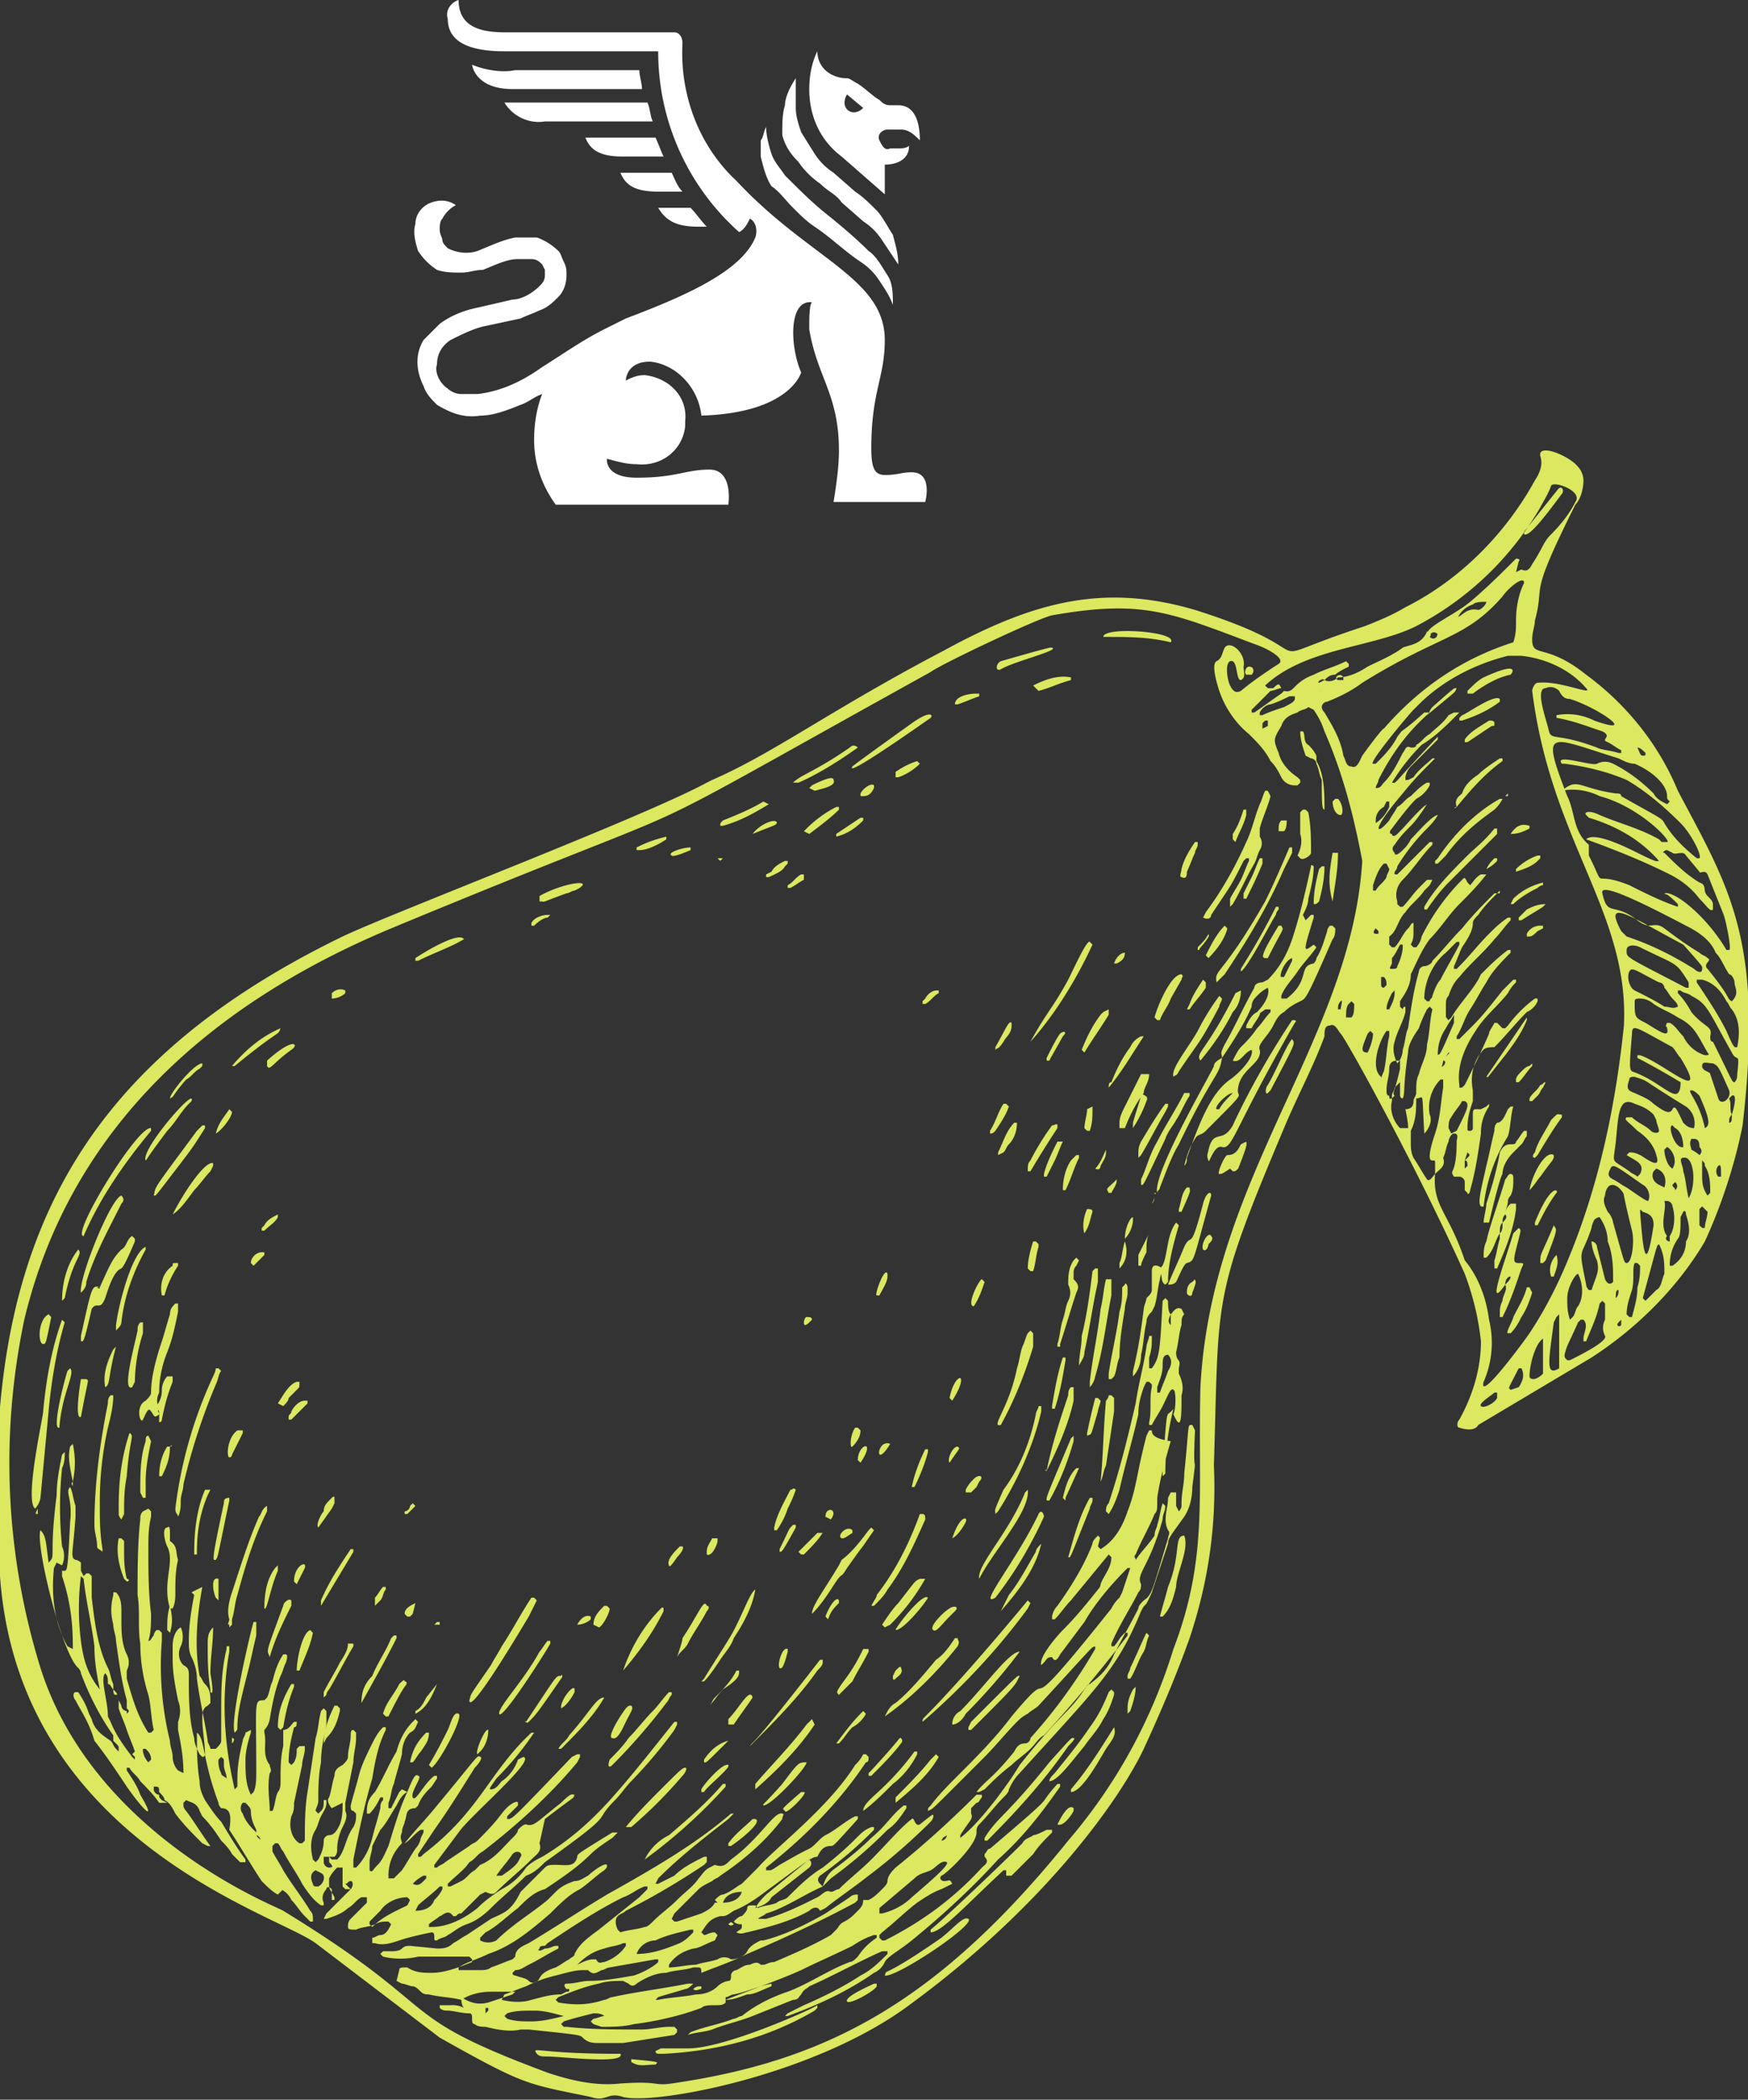 <?xml version="1.0" encoding="utf-8"?><svg xmlns="http://www.w3.org/2000/svg" viewBox="0 0 64.8 77.8" xmlns:v="https://vecta.io/nano"><rect x="0" y="0" width="64.8" height="77.8" fill="#333333" stroke="none"/><path d="M24.3 5.1c.1.2.2.5.3.7h-1.5c-.8 0-1.2-.2-1.4-.7h2.6zm1.6 3.3h.3c-.2-.2-.4-.5-.6-.7h-1.2c.3.5.7.7 1.5.7zm-2.9-2c.2.5.6.7 1.4.7h.9c-.2-.2-.3-.5-.4-.7H23zm-4.3-2.6c.3.5.9.8 1.5.7h4c-.1-.2-.1-.5-.2-.7h-5.3zm.4-1.2c-.5.1-1.1 0-1.6-.2 0 0 .1.9 1.5.9h4.8c0-.2-.1-.5-.1-.7h-4.6zm14.7 14.9h0c-.4 0-.5.1-1 .1-.4 0-.5-.3-.5-1 0-2.1.5-2.6.5-4 0-2.3-2.8-3-5.5-5.9-1.4-1.3-2.1-3.2-2-5.1 0-.2-.1-.4-.3-.4h-.1-6c-.7 0-1.9 0-1.9-1.2-.3.1-.5.4-.4.7 0 .8.7 1.2 2.1 1.2h5.7a8.94 8.94 0 0 0 3 6.7c.2-.1.3-.3.4-.5.2.1.3.4.2.7-.5 1.2-2.4 2.1-4.8 3l-.6.3-.2.1c-.8.4-1.5.9-2.3 1.4-.7.5-1.5.9-2.4 1h-.6c-.2 0-.4-.1-.5-.2-.3-.2-.5-.6-.4-.9 0-.4.2-.7.5-.9.4-.2.8-.4 1.2-.5l1.4-.3c.2-.1.5-.2.7-.3.3-.1.5-.3.7-.5s.3-.5.3-.8c0-.2 0-.3-.1-.5s-.1-.3-.2-.4c-.2-.2-.5-.4-.8-.5h-.4-.4c-.5.1-.9.3-1.4.5-.3.1-.7.1-1.1-.1-.1-.1-.2-.2-.2-.3s-.1-.2-.1-.4c0-.1 0-.3.1-.4.1-.2.3-.4.5-.5-.3-.2-.6-.2-.9-.1s-.6.4-.6.8c-.1.3 0 .7.1 1 .2.3.4.5.7.7.3.1.6.1.9.1s.5-.1.8-.1c.5-.2.9-.4 1.3-.4h.5c.2 0 .3.1.4.2l.1.2v.2c0 .2-.1.3-.2.4-.3.3-.7.5-1 .5l-1.3.3c-.5.1-1 .3-1.4.6l-.6.6c-.3.5-.3 1.1 0 1.7.1.3.3.5.5.7.5.3 1 .5 1.6.4.5 0 1-.2 1.5-.4.3-.1.5-.3.8-.4-.2.5-.3 1.1-.3 1.7 0 .9.3 1.7.8 2.4H27s.2-1.3-.7-1.3-1.2.3-2.7.3c-1.2 0-1.1-.7-1.1-.7.4.1.7.2 1.1.2.9.1 1.7-.5 1.8-1.4v-.2c.1-.9-.6-1.6-1.5-1.7-.3 0-.5.1-.7.2 0 0 0-.7.9-.7 1 .1 1.8 1 1.9 2 3.3-.1 3.7-1.6 3.7-1.6-.4-.9-.5-2.7.4-2.6-.1.1-.1.6-.1 1 .3 1.8 1.1 2.4 1.1 4.5 0 .6-.1 1.3-.2 1.9h3.4c0 0 .3-1.1-.5-1.1zM31.2 5.8c-.8-.6-1.2-1.5-1.2-2.5 0-.5.1-1 .3-1.4 0 .6.5 1 1.1 1 .1 0 .2.1.4.2.3.2.6.5.8.6.1.1.2.2.4.2h.3c.6 0 .8.6.8 1.3-.2-.2-.4-.4-.7-.4H33h0-.1c-.2 0-.4.2-.3.4s.2.4.4.3h.3c.1 0 .3 0 .4-.1 0 .6-.6.7-.9.7v1.1l-1.6-1.4zM32 4l-.6-.5c-.3.5.2.9.6.5zm-2.4 2c.2.3.5.6.8.8.3.3.6.4.8.7l.8.7c.3.2.5.4.7.7l.6.9c0-.4-.1-.7-.2-1.1-.2-.3-.4-.7-.6-.9-.3-.3-.5-.5-.8-.7l-.8-.7c-.3-.2-.5-.4-.7-.7l-.5-.8c-.1-.3-.2-.6-.2-.9V2.9c-.2.3-.4.7-.4 1h0c-.1.3-.1.7-.1 1.1.1.4.3.7.6 1zm-.2 1.7c.3.3.5.5.8.7.6.4 1.1.9 1.7 1.3.3.2.5.4.7.7s.4.6.5.9c0-.4 0-.8-.2-1.1s-.4-.7-.7-.9c-.5-.5-1.1-1-1.6-1.4s-1-.9-1.5-1.4c-.2-.3-.4-.5-.5-.8s-.2-.7-.2-1c-.1.2-.1.4-.2.5v.6c.1.4.2.8.4 1.1.3.2.5.5.8.8z" fill="#fff"/><path d="M55.2 32.2h0 0 0zm9.4 9.5c-.3 1.5-.8 3-1.4 4.3-1 1.7-2.5 3.2-4.2 4.3l-4.2 2.5c-.1.2-.4.2-.7.1-.1 0-.1-.2 0-.3.5-.9.8-1.9.8-2.9-.1-.9-.3-1.7-.6-2.5-1.8-4-4.4-8.7-4.6-8.9-.1-.1-.2-.4-.4-.3-.2 0-.2.2-.2.4-.4 1.1-1 2.2-1.5 3.4-2.7 6.4-2.4 6.2-2.6 12.5.1 2.2-.2 4.3-.9 6.4-.5 1.4-1.1 2.8-1.7 4.1-.8 1.7-3.5 5.7-8.7 9.5-3.5 2.6-9.4 3.7-10.6 3.4-.6-.2-.6.2-1.2 0-2.4-.5-2.4-.4-5.6-2.2L11.7 72h0C10.2 70.9.7 68.2 0 58.4-.8 47.1 2.2 39.8 12.7 34.7c1.9-.9 11.1-4.4 13.5-5.7l.2-.1c2.3-1 4.4-2.6 8.6-4.8 3.3-1.8 5.9-2.5 9.3-1.5 5.4 1.7 1.7 2.1 6.3.6.5-.2 1-.4 1.5-.7 2-1 3.7-2.7 4.8-4.7.2-.3.3-.6.2-.9-.1-.5 1.1 0 1.4.4.1.1.2.3.2.5 0 .3-.1.7-.3.9-1.8 3.6-1.1 2.8-1.5 4.3 0 .2-.1.4-.1.7 0 .7.5.1 2 1.3 1.5 1.1 2.7 2.6 3.4 4.3 1.9 3.6 3.2 5.5 2.4 12.4zm-.3-5.3c0-.1-.1-.3-.2-.3-.2-.3-.3-.6-.5-.8-.2-.5-.7-.8-1.1-1h0c-1.9-1-3.2-1.6-3.1-1.2.2.9.4.3 1.3 1 .5.4.6 0 1 .3s.8.6 1.3.9c.1.1.2.1.3.2.2.1-.2.2 0 .4.9 1.1.7 1.1.9 1.2.3-.3.1-.5.1-.7zm-1.1 5.4c.2-.1.2-.3-.2-1.2-.1-.1-.2-.2-.3-.2-.2 0 .3.4.5 1.4h0v.2h0v-.2h0zm-1.1 2.3c.1-.1.1-.2 0-.3l-.1.1c0 .1.1.1.1.2h0 0 0zm-1.8-.1h0c.3.2.7.5.8.5.1-.2 0-.5-.2-.6-1-.7-1.1-.8-1.2-.6s-.1.3.1.4.3.2.5.3h0zm0-2.6h0 .2c.2.2.5.3.7.5.1.1.3.1.3 0s-.1-.3-.1-.4l-.1-.2c-.2-.2-.4-.3-.7-.4-.6-.3-.6.4-.7 1.4-.1.9-.2.6.5 1.1.1.1.2.1.3.2l.1-.1c.2-.4-.2-.5-.5-.7l.1-.1c.1 0 .2 0 .4.1s.8.6.6 0c-.1-.4-.4-.7-.7-.9h0c-.4-.4-.5-.4-.4-.5zm.5 3.5c.1 1.3.2 2.5.5.5 0-.3-.1-.4-.4-.5h0c-.1-.1-.1-.1-.1 0zm.7-1h0 0l.2.1c.1-.3 0-.6-.3-.7l-.1.1c-.1.2 0 .4.2.5zm.5-.6h0c.2-.3 0-.7-.2-.8l-.1.1c0 .2.1.6.3.7zm.4-.8h0c0-.3-.1-.6-.3-.7h0l-.1-.1c-.2 0 .1.9.4.8zm0-.9c.1.1.2.2.4.2h0a.76.76 0 0 0-.3-.8c-1.8-1.1-1.3-.9-1.9-1.1-.1 0-.2 0-.2.1-.1.3-.1.4.2.5.2.1.5.2.7.4.4.3.6.4.7.2s.2.1.4.5zm-1.7-2.4v-.1h.1c.9.3 2.6 1.9 1.5.1-.1-.1-.2-.3-.3-.4h0c-1.3-.7-1.5-.9-1.5-.5-.1 1.2-.1 1.3 0 1.4.9.3 1.5 1 1.7.8.1-.1.1-.3.1-.4-1-.6-1.6-.9-1.6-.9zm2.5-.1h0c.1 0 .2 0 .1-.1-.4-.7-.5-1-1.1-1.3-.3-.2-.6-.3-.9-.5-.1-.1-.3-.2-.5-.2-.1 0-.2 0-.2.1 0 .6 0 .6.4.8.5.3.9.6.8.2 0-.1-.1 0 0-.2h.1c.2.1.3.3.5.5.2.4.5.6.8.7zm-1-1.8c0-.1-.1-.2-.2-.3s-.2-.3-.3-.4c0-.1-.1-.2-.2-.2h0c-.8-.4-1-.6-1.1-.4s0 .6.2.7c.4.2.8.4 1.1.6.2 0 .3.1.5 0h0 0zm.3-.7h0 .1v-.2c-.5-.8-.4-.6-1.8-1.3-.2-.1-.5-.1-.5.1 0 .3-.1.2 2.2 1.4zm.3-.7c.1.1.3.2.3 0 0-.1.1 0-.7-.9h0c-1.9-1-3-1.8-2.3-.5l.2.2c.9.3 1.7.7 2.5 1.2zm-2.1-8.2h0c.1.2.1.3.2.3s.1 0 .1-.1c-.1-.1-.2-.2-.3-.2h0 0 0 0zm-.1.6c-.2 0-.4-.1-.6-.2-2.6-.8-2.9-1.2-1.9 1.4.3.6.2 1.3.8 1.8h0v.4c.7 1.4 0 .5 1.5 1.1.6.3 1.2.6 1.8.8v-.1c-.5-.5-.4-.3-.5-.4.4-.1 1.6.9 2.3 2.1h.1c.1 0-.1-1-.2-1.3l-.6-1.5c-.1-.2-.3 0-.3-.1l-.5-.6c-.1-.2-.4 0-.5-.1l-.2-.1c-.1 0-.2.1-.1.1.4.4.8.8 1.3 1.1.3.1.1.3.3.5.1.1.2.2.2.3v.2c-.1.1-.2-.1-.5-.4-.3-.4-.7-.7-1.1-.9-1-.5-2-.9-3.1-1.3.3-.3 1.5.3 1.9.5.8.4.7.3.8.3-.7-.8-1.6-1.3-2.6-1.6l-.1-.1c-.1-.1.1-.2.5 0 .7.3 1.5.5 2.2.9l.1.1h.2c.2 0-1-1.3-2.5-1.7-.4-.2-.9-.3-1.4-.2.6-.5.6-.1 2 .1.1 0 .2 0 .2.1 1.4.8 1.5.8 1.6 1 .3.5.7.9 1.2 1.3h.1c.1-.1-.3-.9-.7-1.3-.6-.6-1.3-1.2-2-1.6-.7-.3-1.5-.5-2.3-.6h-.1c-.3-.4 1.1.1 1.3 0s.4-.1.6 0c.6.3 1.1.7 1.5 1.1.1.2.3.3.5.4l.1-.1c-.1-.1-.1-.1-.1-.2 0-.4-.5-.9-1.2-1.2zm-1-2.1h0 0 0zm-1.4-.3c-.2 0-.3-.1-.4-.3-.1-.1-.3-.2-.5-.1-.4 0 0 1.1.1 1.5.1.5.2.1 1.8.7.2.1.5.1.8.2h.1v-.1c-.2-.1-.3-.2-.5-.3-.3-.1.2-.2-.2-.4-.6-.2-1.1-.4-1.7-.5v-.1a2.2 2.2 0 0 1 1.4.2c1.7.6.1-.5-.9-.8zm-11.3-.5h0l.1.1h.2l-.5.5-.3.3v.1h.1c.3-.2.7-.5 1-.7l.1-.1c.4.1.3-.3 1.1-.6.4-.2.8-.3 1.2-.5l.1.1v.1c-.2.1-.4.2-.5.3-.2 0-.3.1-.4.2-.1-.1-.3.1-.2.1l.2-.1c.2.1.4 0 .5-.1.4 0 .8-.2 1.1-.4.4-.2.9-.4 1.3-.7.2-.1.7-.1.9-.6.1 0 .2.1.1.2h-.1.1 0c.1.1.3.1.3-.2l.2-.2c.1 0 .2-.1.2-.2.1 0 .1 0 .2-.1.3 0 .4-.4.9-.3.1 0 .3-.2.3-.3h0c-.2 0-.4 0-.5.1a.9.9 0 0 0-.6.6c-.1 0-.2 0-.2.1-.1 0-.2.1-.2.2h0 0c-.1 0-.2.2-.3.2-.2-.2-.3.1-.4 0 0-.3 1-.7 1.6-1.2s1.2-1.1 1.7-1.6c0 0 .2 0 .1.1l-.1.4.2-.1c.2.1.3 0 .4-.2.4-.6.4-.8.7-1.1.4-.4.7-.8.9-1.2.3-.4-.8-.8-.9-.6-.1.3-.3.6-.4.8a11.45 11.45 0 0 1-4.6 4.4c-1.6.8-4.1.8-5.6 2.2zm2.7-.2h.2 0v-.1c-.1-.2-.4 0-.2.1zm-.9.4h0 0 0 0zm.5-.1c-.1.1-.2.1-.3.1h.1l.2-.1h0 0 0zm-1.2.4h0v-.1h-.2c-.2.1-.4.2-.7.3-.1 0-.3.1-.4.3v.1h.1c.2-.1.5-.2.8-.3.2-.1.4-.2.4-.3zm-1 1v-.1-.1h-.1l-.1.1v.2l.2-.1h0zm-.4-.2h0 0 0zm3.1 10.4c-.1.1-.1.2-.1.3h.1 0c0-.1.1-.4 0-.3zm.4.6c.1-.1.1-.3.1-.5l-.1-.1-.1.1c-.1.1-.1.3-.1.5h.2 0zm.1.5h0 0 0 0zm.3-6.3c-.3-1.6-.7-3.2-1.4-4.8-.1-.3-.2-.5-.4-.8l-.2-.1c-.1.1-.3.1-.4.2-.3.1-.5.2-.6.5-.3.5-.3.5-.1 1 .1.4.4.7.7.9l.1.1v.1l-.1.1H48a.55.55 0 0 1-.5-.3c-.1-.2-.2-.4-.4-.6-.2-.4-.5-.7-.8-1-.5-.4-.9-1-1.1-1.6-.1-.3-.3-1-.1-1.1s.2-.3.3-.5c.2-.3.8.2.7.7 0 .2.1.4-.1.5-.2 0-.1-.8-.4-.7-.2.1-.1.7 0 .9s.2.3.4.2c.6-.5 1.4-1 1.4-1 .3-.2-.5-.6-.8-.7-3.2-1.2-4.2-1.7-7.6-1.1-.5.1-4.1 1.8-4.5 2.1-13 7.2-6.5 3.9-20 9.5C7.8 37.2 2.6 41.8.9 48.9c-.9 4.3-.7 8.7.6 12.9 2 6.3 8.9 8.9 9 9 6.2 3.8 3.9 3.8 9.8 6 .9.3 1.8.5 2.7.4 1.5-.1 1.2.1 1.9 0 5.5-.8 9.7-2.8 14.7-9h0 0c1.8-2.1 3.1-4.5 3.9-7.1 1.3-3.4.9-5.7 1-9.7.4-7.8 5.6-12.9 6-19.5zm0-3.9c.8-1.1.8-1 .8-1 1.3-1.5 2.9-2.6 4.8-3.2h0c.1-.3.1-.5.1-.8 0-.5.1-1 .3-1.4 0-.3-.6.2-.8.5-1.4 1.6-2.3 1.4-5.2 3.2-.4.3-.8.5-1.3.7-.1 0-.2.1-.2.2s.1.2.1.2c.3.5.6 1 .7 1.6.1.2.1.4.3.4.2.1.3-.2.4-.4zm.2 11c.1-.2.2-.5.2-.7l-.1-.1-.1.1c-.2.5-.3.7 0 .7h0zm.2-6.2v.2h.1c.1-.2.3-.3.4-.5h0c0-.1.1-.2.1-.3l-.1-.2h-.1c-.2.2-.3.5-.4.8zm.1-2.3h0c.3-.2.4-.4.5-.6v-.2h-.1l-.1.2h0 0a.55.55 0 0 0-.3.5v.1zm.4 6.9h0 .1 0c.1-.2.2-.4.2-.6v-.1l-.1.1c-.1.2-.2.4-.2.6zm.2-1.5c.1 0 .2 0 .2-.1.1-.2.2-.5.2-.7V35h-.1 0c-.1.2-.2.4-.3.5v.2c-.1.2-.1.2 0 .2zm-.3.3h0-.1v.3c0 .1.1.1.1.1l.1-.1c0-.1 0-.2-.1-.3zm.1-3.1h0V33v.1h0zm-.4 1.3c-.1.1-.1.2 0 .2h.1 0v-.1l-.1-.1h0zm-.1-.7h0 0 0 0zm.4 6c.1-.4.1-.9.2-1.3v-.2h0-.1c-.3.4-.6 1.4-.2 1.7 0 .1 0 0 .1-.2zm.4.9c-.1-.1 0-.1.2-1v-.3h-.1c-.2 0-.3.1-.3.3 0 .3-.1.5-.1.8 0 .1 0 .2.1.2 0 .2.1.1.2 0zm.5 1.2h0c0-.1 0-.2-.1-.7h0c.2 0 .3-.1.3-.3 0-.1.1-.2.1-.3 0-.3 0-.5.1-.7.1-.4.3-.7.3-1.1.1-.4.1-.9.2-1.3l-.1-.1-.1.1c-.1.2-.2.4-.3.7-.2.3-.4.6-.4.9-.2 1.3-.1 1.5-.2 1.7-.1 0-.1-.1-.1-.2v-.4h0 0l-.2.2c0 .1-.1.2-.1.3h0v.2c-.1.4.1.8.3 1h.3zm1.7-4.2h0c-.1.2-.2.3-.3.5a1.69 1.69 0 0 0-.3 1c.1-.1 0 .2.6-1.2v-.3h0 0 0 0zm-.4 1.7s0-.1 0 0h0c.1-.2.3-.3.2-.3l-.2.3c0-.1 0-.1 0 0h0c0 .1-.1.3 0 .2h0c.1-.1.1-.2 0-.2h0zm.2 2.5l.1.2.2-.1c.4-.8.5-1 .3-1.1h0-.1c-.1.2-.3.4-.4.6-.1.1-.1.3-.1.4zm-.3-5.5c.2-.4.5-.9.7-1.3v-.1H54l-.4.4c-.5.4-.8 1.1-.8 1.7l.1.1h.1 0 0c0-.1.1-.1.1-.2.1-.3.2-.5.3-.6zm1.8 12.6a3.6 3.6 0 0 1-.2 2.3c-.2.8 1.5-1.5 1.7-1.8.6-.9 1.1-1.9 1.5-2.9 1.1-2.7 1.7-5.6 2-8.5.2-4.2-2.7-6.8-3.4-12.4 0-.1.1-.3.2-.3.8-.1 2.1.5 1.8.2-.6-.7-1.5-1.1-2.4-1.2h-.5c-1.2.3-2.4.9-3.3 1.8l-.2.2c-.2.2-1.7 2-1.5 2h.1c.3-.3.6-.6.8-1 .3-.4 0 0 1-.9h.2c-.8.7-1.4 1.5-1.9 2.5 0 .1-.1.2-.1.3.2 0 .2-.1.3-.2.3-.3.5-.7.7-1.1.1-.1.1-.3.3-.2.1 0 .2 0 .2-.1.2-.1.3-.3.5-.4.2-.2.5-.4.7-.7l.2-.1h.2l-.1.1c-.4.4-.8.8-1.3 1.1a7.55 7.55 0 0 0-1.1 1.4c.2 0-.1.2 1.6-1.6l.1-.1v.1l-.3.3-.7.7a.76.76 0 0 0-.2.4v.1h.1l.2-.1c.2-.3.5-.5.7-.7h.1l-.1.1c-.4.4-.7.7-1.1 1.2-1.2 1.4-1 1.6-.5 1 .1-.2.2-.3.3-.5.2-.1.3-.3.5-.4.2-.2.4-.4.6-.5h.1v.1c-.1.2-.3.4-.5.5-.3.3-.6.7-.9 1.1-.1.1-.1.2 0 .2 0 .1.1.1.2 0l.2-.2c.9-1 .8-.8.9-.9-.2.3-.4.6-.6.8s-.4.4-.6.7c-.1.1-.1.2 0 .3 0 .1.1.1.3-.1.1-.1.2-.2.3-.4.2-.2.8-.9 1-.9-.1.2-.3.4-.4.5a7.55 7.55 0 0 0-1.1 1.4c0 .1-.1.2-.1.2v.1h.1l.3-.3.9-.9h.1v.1c-.4.4-.7.9-1.1 1.3-.2.2-.3.5-.2.8v.1l.1.1h.1c.2-.2.4-.5.6-.7l.3-.3h.2l-.1.2-.2.2c-.2.3-.5.5-.7.8-.3.3-.3.7-.6.9v.2.1l.1.1h.1c.2-.2.3-.5.5-.7.1-.1.1-.2.2-.2v.3c0 .2 0 .3-.1.5l.1.1h.1a.76.76 0 0 0 .2-.4c.4-.8.9-1.5 1.5-2.1.1-.1.1-.1.2.1l.1.1c.1-.1.2-.3.4-.4h.2c-.3.4-.7.8-1 1.1-.4.4-.7.9-1.1 1.3-.3.4-.5.9-.7 1.3 0 .4-.2.7-.4 1v.2l.1.1h0s0-.1.1-.1v.2c-.1.4-.3.7-.4 1.1-.1.3 0 .6.1.8.1-.1.2-.3.2-.5.1-.3.1-.6.2-.8.1-.7.2-1.4.4-2.1 0-.1.1-.2.2-.2s.3-.1.3-.2c.4-.4.7-.8 1.1-1.2.4-.5.8-.9 1.2-1.3h.2V33c-.3.3-.6.6-.8.9-.1.1-.2.2-.2.3 0 .3-.2.6-.4.9-.1.2-.2.5-.3.7v.1h.1l.1-.1c.4-.4.7-.8 1.1-1.2.2-.2.4-.4.7-.6h.1v.1c-.2.2-.4.5-.6.7-.4.5-.9.9-1.3 1.4-.2.2-.3.4-.4.7-.1.1-.1.2-.1.4v.3c0 .1 0 .1.1.2l.1-.1c.3-.5.7-.9 1-1.4l.1-.2c.3-.3.6-.6 1-.9h.1v.1c-.3.3-.7.7-.9 1.1-.2.3-.4.7-.6 1s-.3.7-.5 1v.1h.1l.5-.5c.4-.4.7-.8 1.1-1.3l.4-.4h.1v.1a1.38 1.38 0 0 0-.3.4c-.4.5-.9.9-1.2 1.4-.4.6-.7 1.3-.6 2v.1h.1l.1-.1c.3-.6.6-1.2.9-1.9 0-.1.1-.2.2-.4h.1l.1.1h0l.1.1h.1l.1-.1a4.74 4.74 0 0 1 1-1h.1v.1a.78.78 0 0 1-.4.4c-.4.4-.8.9-1.2 1.3-.4 0-.4.1-.5.2-.3.4-.4.9-.3 1.4v.4c-.1.3-.2.6-.2 1 0 .1 0 .1.1.1s.1-.1.1-.1v-.2-.3c0-.1 0-.2.1-.2h.2l.2-.1.1-.1v.1h0a1.69 1.69 0 0 0-.3 1c-.1.7-.2 1.4-.4 2.1 0 .1-.1.2-.1.1l-.1-.1v-.3c0-.1-.1-.2-.2-.2h-.2 0 0 0 0 0c-.2-.3.1 0 .1-1.3 0-.1.1-.3-.1-.3-.1 0-.2.2-.2.3-.1.2-.1.4-.2.6.1.3-.1.4-.3.6v-.4c0-.1 0-.1-.1-.1s-.2-.1.1-1c.2-.6.2-1.1.3-1.7V40h-.1a1.48 1.48 0 0 0-.4 1.3c.1.2 0 .5-.2.7-.1-1.7 0-1.3-.3-1.3 0 .4 0 .8-.2 1.2v.4c0 .2 0 .4.1.6.2.3.3.5.5.8.1.1.2-.1.3-.2-.1 1.2.5 1.4 1.1 3.2.5.6.8 1.4.9 2.2zM54 43.6h0zm.4-.9l-.1.3h0v.3l.1-.1c0-.1 0-.2-.1-.2h0 0l.1-.1c.1-.1.1-.1 0-.2h0 0 0 0 0 0 0zm4.1 4.5h0c-.1 0-.4.5-.4.9 0 .3 0 .5.1.8h0l.1-.1c.1-.1.1-.3.2-.4.2-.3.2-.8 0-1.2zm-3 4.4h-.1c-.1.1-.6.4-.5.5s.5-.1.6-.3h0v-.2zm.9-.9h0 0-.1c-.4.8-.4.7-.3.8l.3-.1c.2-.3.2-.5.1-.7zm.8-1v-.1c-.3.2-.5 1-.5 1.4 0 .1.2.2.5-.1v-1.2zm.6-.8v-.2h0l-.1.1-.1.2c-.2 1.5-.3 2 .2 1.7h0v-1.8zm1.7.6c-.1-.2-.1-.4 0-.6v-.6l-.1-.1-.1.1c-.1.5-.3.9-.5 1.4h-.1v-.1c0-.2.2-.5 0-.7h-.1l-.1.1h0c-.4.9-.4.8-.5 1.2 0 .1 0 .1.1.2h.1c.4-.2 1.4-.7 1.3-.9zm.3-2c0-.5 0-1-.2-1.5 0-.3-.1-.6-.3-.9 0 0-.1 0-.2.1h0s-.1.2-.1.3c-.4 1.2-.5.6-.2 2.1 0 .1.1.2.1.2h.1c.2-.6.3-.7.2-1.1-.1-.2-.2-.5-.2-.7h0c.1 0 .2.1.2.2l.3 1.2c.1.2.2.2.3.1h0zm.1.6h0s.1-.1 0 0h0c0-.1 0-.1 0 0 .1-.1.1-.2.1-.3h0 0c-.1 0-.1.1-.1.3 0-.1 0-.1 0 0h0zm.2 1v-.2l-.1.1h0c-.1.1 0 .2.1.1zm.2-2.3c.2 0 .3-.8.2-1.2s-.2-.8-.3-1.3c0-.1-.1-.2-.2-.3h0c-.4-.3-.5.2-.5.3-.1.2 0 .4.1.6a.76.76 0 0 1 .2.4c.4 1.4.4 1.5.5 1.5zm.5.1l-.1-.1h0-.1c-.1.2 0 .6-.1 1-.1.3-.2.6-.2.9l.1.1h.1c.1-.4.2-.7.2-1.1.1-.3.1-.6.1-.8zm.9.3c0-.4 0-.7-.2-1.1-.1.1 0-.2-.6 2l.1.1.4-.4h0c.2-.1.2-.4.3-.6zm.2-1.2v-.2c.2-.3.2-.8.1-1.1 0-.1-.1-.2-.2-.2h-.1c.1.3-.2.9.1 1.3-.1.1 0 .2.1.2h0 0 0zm.6-1s0-.2-.1-.1l-.1.2c0 .4 0 .7-.1.8a1.69 1.69 0 0 0-.3 1h0 .1c.3-.2.5-.5.5-.9h0c.2-.3.1-.7 0-1zm-.1-2.1c-.2 0 0 .3 0 .5.1.3.1.6.2 1h0 0c.3-.5.2-1.6-.2-1.5zm.6-.1h0 0 0c.1-.1.1-.2 0-.3 0-.1 0-.3-.2-.3h-.1c-.1.2 0 .3 0 .4.2.1.3.2.3.2zm.3 2.1h0l-.2-.2-.1.1v.6l.1.1h.1c0-.2.1-.4.1-.6zm0-.6l.1-.1c0-.3 0-.7-.2-1 0-.1 0-.1-.1-.2h0v-.1.1h0v.2.3c0 .3 0 .5.2.8h0 0 0 0 0zm.4-1.1c-.1.1-.1.3 0 .4h.1 0v-.1c0-.2 0-.4-.1-.3zm.4-2.8h0c-.4-.9-.4-.9-.6-1-.2 0-.4-.1-.4.1s.3.2.3.3l.3.9c.1.3.5 0 .4-.3zm.1.9c.1-.3.2-.8 0-.7l-.1.1c.1.2 0 .4.1.6h0c0 .1 0 .1 0 0-.1.1-.1.2-.1.3h0 0 0 0 0c.1 0 .1-.1.1-.3 0 .1 0 .1 0 0h0zm0-2.3c-.9-1.6-.9-1.8-1.5-2.1-.1-.1-.3-.1-.4-.2h-.1v.1a3.04 3.04 0 0 1 .5.7c.5.6.8.5.7.9 0 .1 0 .2.1.2.7 1.4.7 1.5.8 1.5v.1-.1h0c.1-.1.1-.2.1-.3.1-.9 0-.4-.2-.8zm0-1.6c-.1-.1-.1-.2-.2-.3-.2-.4-.5-.7-.9-.8H63h-.1v.1c.4.6.8 1.2 1.1 1.8.3.7.3.6.4.6h0c.1-.5.1-1-.2-1.4zm-6.6-10.9h0 0zm-4.7 0h0 0 0zM14.8 71.9c-.3.1-.6.2-.9.1h-.1v-.1-.1c.1 0 .2-.1.3-.1.2 0 .3-.2.4-.4l-.1-.1c-.2 0-.3 0-.5.1s-.5.1-.7.2c-.2 0-.3 0-.3-.1s0-.2.1-.3l.5-.5.1-.1v-.2h-.2c-.2.1-.3.3-.5.4-.2.2-.5.3-.8.4H12h0l.1-.2.6-.6.3-.3c.1-.1.1-.3 0-.3s-.1.1-.2.1l.2.2h-.2l-.1-.1v-.7h-.1-.1c-.1.1-.2.2-.3.4v.3c0 .1.1.2.2.4v.1h-.1V70c-.1-.1-.2-.1-.2 0-.1.1-.2.3-.1.5v.1h-.1c-.3-.2-.5-.5-.7-.8-.2-.4-.5-.8-.7-1.2-.1-.1-.1-.2-.2-.3h-.1l-.1.1v.2c.1.2.3.5.4.7.3.5.7 1 1 1.5.1.1.1.2.1.3v.1h-.1l-.2-.2c-.2-.2-.3-.4-.5-.6a.78.78 0 0 0-.4-.4h0 0v-.1h0l.1.1h0l-.1.1-.1.1c-.2-.1-.4-.3-.6-.5-.4-.6-.8-1.3-1.2-1.9.1-.6 0-.8-.3-.8 0 0-.1-.1-.1-.2-.6-1.6-.5-2.4-.8-2.6h0c0 .6 0 1.2.1 1.8 0 .3.1.5.2.7.2.3.4.6.6.8.3.5.6 1 .9 1.4v.1h-.2l-.3-.3c-.1-.2-.3-.4-.4-.5-.2-.3-.4-.6-.7-.9l-.1-.2c-.1-.3-.3-.3-.5-.4l-.1.1v.1c0 .1.1.2.1.2.3.4.6.9.9 1.3h0-.1l-.2-.1c-.4-.4-.7-.7-1-1.1-.1-.2-.2-.4-.4-.5h0c0-.1-.1-.2-.2-.3 0-.1 0-.2-.1-.2h-.1v.1c0 .1.1.2.2.2 0 .1 0 .1.1.2l.2.1h-.3c-.2-.3-.5-.6-.7-.8-.1-.2-.3-.3-.4-.5h-.1v.1c.2.3.4.6.5.9.6 1 .2.7-.5-.3-.4-.6-.8-1.2-1.2-1.7-.2-.7-.5-1.1-.7-1.5-.1-.1-.1-.3 0-.3h.1c.2.3.3.5.4.8l.1.2c.1.4.4.6.7.8h0c.1.1.1.2.2.3l.1.1h0 0 0v-.1c0-.1 0-.1-.1-.2l-.1-.1h0v-.2c-.5-.7-.9-1.5-1.2-2.3 0-.1-.1-.2-.1-.2-.6-.5-1.6-4.6-1.4-5.1.2.2.2.4.3 1.2h0 0 0c.3-.3 0-.1.3-2.5 0-.5.1-1 .2-1.5l.1-.1h0c0 .2 0 .4-.1.6-.1 1-.1 1.9 0 2.9.1.2.1.5 0 .7l-.2-.1h0v-.1h0 0v.1h0 0l-.1.2c-.1 1 0 2 .5 2.9l.2.1V61c0-.9-.1-1.7-.4-2.6v-.2h0V58h0v.2c.2 0 .2.2.3-1.8.1-.9-.2-1.1 0-1.3.1.2.1.4.2.7v.4c-.1 1.4-.2 1.5 0 1.6.1 0 .2.1.2.1v.3l.1.2.1-.1h.1l.1.1v.8c.1.8.2 1.8.6 2.6.1.2.1.4.2.6v.2c-.1-.1-.1-.2-.2-.2 0-.2 0-.3-.1-.4h0 0 0 0 0c-.2.2.1 1 .1 1.6l.1.2c.2.5.5.9.8 1.3h0 0l.1.1h0v-.1l-.1-.1h0l.1-.1c-.1-.3-.2-.5-.3-.8s-.2-.5-.3-.8V63l.1.2c0 .1.1.2.2.2v.2h0v-.1h0c.1-.1.1-.1 0-.2V63c-.2-.7-.3-1.5-.4-2.2 0-.2-.1-.4-.1-.6-.1-.4-.1-.7 0-1.1V59h.1c.2.2.2.5.2.7v.3c0 .4 0 .9.2 1.3.1.2.1.4 0 .6v.3c.2.7.4 1.4.8 2h.1l.1-.1c-.1-.4-.1-.9-.2-1.3a6.28 6.28 0 0 1-.3-1.9c-.1-.6 0-1.2-.1-1.8 0-.9 0-1.9.1-2.8 0-.1 0-.2.1-.3l.2-.1.1.1v.2c-.1.4-.1.8-.1 1.2 0 .8 0 1.6.1 2.4 0 .3 0 .7-.1 1h0 0 0c.1 0 .1-.1.2-.2 0-.1.1-.2.1-.2h.1l.1.1v.3c-.1 1.2 0 2.5.3 3.7 0 .2.1.4.1.6s.1.4.2.5l.2.1h0 0 0c0-.6-.1-1.1-.2-1.6v-.3a1.1 1.1 0 0 0 0-.8c-.1-.5-.2-1-.2-1.5V61c0-.3.1-.6.3-.7.1.2.1.5 0 .7s-.1.5.1.7c.2.1.2.2.2.4 0 .8 0 1.6.2 2.3 0 .2.1.4.2.6l.1.1c.1 0 .1-.1.1-.1 0-.4-.1-.9-.1-1.3 0-.2 0-.4.2-.5l.1-.1c0-.3 0-.5-.2-.7-.1-.1-.1-.2-.2-.3-.2-1.1-.1-2.2.1-3.3l-.4.2.1.1c-.1.5-.2 1.1-.2 1.7 0 .2 0 .4.1.6s.2.5.2.8c.1.8.3 1.6.4 2.3 0 .1.1.2.1.3H8c.1-.1.2-.2.2-.3v-1c0-.8 0-1.6.2-2.4V61h.1 0v.2c-.3 1.7-.2 3.4.2 5.1h0l.1-.1v-.3c0-.5.1-1 .2-1.4 0-.1.1-.2.1-.3l.2-.1v.1c-.1.3-.2.7-.2 1 0 .5 0 .9.2 1.3h0l.1-.1c.1-.2.1-.5.1-.8 0-2.6-.1-2.6.3-2.6l.1-.1c.1-.2.1-.4.2-.6.1-.4.2-.7.4-1h.1s.1 0 0 .3c-.1.2-.1.3-.2.5-.2.5-.3 1-.4 1.6a.76.76 0 0 1-.2.4v.1c.1.4-.1.8.2 1.2 0 .1.1.2 0 .3-.1.5 0 1 0 1.4h0 .1c.1-.2.1-.5.2-.7.1-.1.1-.3.1-.4 0-.4 0-.9.1-1.3v-.6h0 0 0 0 0 0 0c.2 0 .3-.2.4-.3h.1 0c0 .1 0 .2-.1.2-.1.4-.2.8-.2 1.3l.1.1.1-.1c.1-.2.1-.3.1-.5l.1-.1h.1.1v.1c0 .2-.1.4-.1.6l-.3 1.4c0 .2 0 .3-.1.5-.1.4 0 .8.3 1h.1l.1-.1c0-.6 0-1.2.1-1.8l.3-2c.1-.3.1-.6.2-1l.1-.1.1.1v.5c-.1.5-.2.9-.2 1.4-.1.5-.1 1-.1 1.4 0 .2-.1.3-.1.4l.1.1.1-.1c.1-.1.1-.2.1-.4h.1v.1c0 .2-.1.3-.2.5s-.1.3-.2.5c-.2.3-.2.7-.1 1.1l.1.1.1-.1c.1-.2.2-.4.2-.7 0-.1.1-.2.2-.2.2 0 .3-.2.4-.4.1-.3.1-.5.1-.8l-.4.2c-.1-.1-.2-.3-.1-.4.1-.3.1-.5.2-.8 0-.2.1-.3.3-.4.1-.1.2-.2.2-.3 0-.3.1-.5.1-.8 0-.1 0-.2.1-.2l.1.1v.2c0 .3-.1.6-.1.9l-.3 1.5v.3c.1.2 0 .4-.1.6s-.2.5-.2.8c0 .1 0 .2-.1.3h0-.1-.3v.2c0 .1.1.2.2.2.2 0 .1-.1 0-.2v-.2h0l.1.1h.2c.3-.3.3-.8.6-1.2.1-.2.1-.3.1-.5l-.1-.1c-.1 0-.1-.1-.1-.2.1-.4.2-.7.3-1.1s.3-.8.5-1.2c.1-.2.2-.4.4-.6h.1v.1c-.3.6-.4 1.2-.5 1.8-.3 1-.5 2-.7 3v.3h0 .1c.3-.3.5-.7.6-1.1s.2-.7.3-1.1c0-.1 0-.2.1-.3v-.1h-.1c-.1.2-.2.4-.4.6h-.1v-.1c0-.3.1-.5.3-.7.3-.5.5-1 .8-1.5.1-.4.3-.8.6-1.1l.1-.1.1.1c-.1.2-.1.3-.3.4-.2.2-.3.5-.3.8-.1.4-.2.7-.3 1.1-.1.2-.1.5-.2.7v.2h0 .1l.3-.6.1-.1.2.1h0c-.2.1-.3.3-.4.5-.2.3-.4.7-.6.9l-.3.6c0 .2-.1.4-.1.6v.3c.1.1.1 0 .3-.2s.3-.5.4-.7c.3-1 .5-1.6.7-2h0c.2-.5.3-.7.4-.6.2 0-.3.6-.2.8s.4-.5.8-.8h.1v.1l-.2.3c-.2.2-.4.4-.5.7l-.1.1c-.4 0-.3.3-.4.5 0 .1-.1.2-.1.4-.1.2 0 .3 0 .4-.3.3-.5.7-.5 1.2v.1h.2l.3-.3c.2-.3.3-.5.5-.8a.76.76 0 0 0 .2-.4l.1-.2v-.1h-.1c-.2.1-.4.4-.6.5.4-.5.8-.9 1.2-1.4 1.5-1.8 1.5-1.9 1.6-1.8.1 0 0 .2-.2.4-.5.8-1 1.6-1.5 2.3l-.6.9v.1h.1l.1-.1c2.1-1.6 2.4-3 4-4.5h.1a11.51 11.51 0 0 1-1.4 1.7c-.2.3-.3.4-.2.4.2 0 .3-.2.4-.3.3-.2.5-.5.6-.8l.2-.1c.5.1-2 2.2-2.4 2.8l-.9 1.2v.1h.1c.1-.1.2-.1.3-.2l.9-.6c.1-.1.2-.1.3-.2.3-.3.6-.6.9-1s.6-.5.6-.4v.1l-.4.4v.1c.2 0 .1.1 2.4-2.3l.2-.1h.1v.1l-.1.2c-1 1.2-2.2 2.3-3.5 3.3-.2.1-.3.3-.5.4-.2.3-.5.5-.8.8v.1h.1l.2-.1.2-.1c.2-.1.3-.3.5-.4l.2-.2c.5-.2.8-.6 1.2-1 .1-.1.2-.2.2-.3.1-.1.2-.2.3-.2.3.1.4-.1 1.3-.8.4-.4.4-.3.5-.3-.1.2.2-.1-1.1.9l-.2.9c.1.3-.1.4-.3.6-.4.4-.9.8-1.3 1.2-.1.1-.2.1-.4 0l-.2.1-.7.7c-.1 0-.1 0-.2.1h-.1c-.2-.3-.4 0-.5 0-.1.1-.3.2-.4.3v.1h.1c.6 0 1.2-.3 1.7-.7.3-.3.6-.5.9-.7a2.36 2.36 0 0 0 .9-.8c.2-.2.4-.3.6-.4 1-.6 1.8-1.3 2.6-2.2s1.5-1.8 2.3-2.8h.1v.1l-.1.2a17.5 17.5 0 0 1-1.6 1.9c-.2.2-.4.5-.6.7-.9.9.2.3-2.6 2.3-.2.2-.4.4-.7.5-.4.4-.9.8-1.3 1.2-.3.3-.6.5-.9.6s-.5.3-.7.4c-.1.1-.3.1-.4.2-.1 0-.1 0-.1-.1s0-.2-.1-.2c-.5.1-.9.2-1.2.3zm3.5-2.3h0l.1-.1h0 .2c.6-.4.6-.5.7-.7.1-.1-.1-.3-.3-.1-.2.3-.4.5-.6.8h0 0 0l-.1.1h0zM12.6 66h0 0 0 0 0 0 0zm-9.7-7.7h0 0v-.2h0 0v.2zm.8 4.3c-.1-.5-.2-1-.2-1.6-.1-.8-.3-1.6-.4-2.5l-.1-.1h0 0c-.1.8-.1 1.6 0 2.4s.3 1.3.7 1.8h0zm1.9 2.6c0-.2-.1-.3-.2-.4h0-.1v.1a.76.76 0 0 0 .2.4l.1-.1h0zM7.3 64h0 0 0zm1.1 1.9s-.1 0 0 0c0-.2-.1-.3-.1-.5 0-.3 0-.2-.1-.3l-.1.1a.9.9 0 0 0 .1.5c0 .1.1.1.2.2-.1 0-.1 0 0 0h0 0 0 0 0 0zm1.3 1.3h0 0v.1h0v-.1h0 0 0 0zm.1 1.2h0 0 0l-.1-.1c0-.1-.1-.3-.2-.3v-.2c-.1-.2-.2-.4-.2-.7 0-.1-.1-.2-.2-.3H9h0c-.1.1-.1.3 0 .4.1.3.3.5.5.7h0c0 .2.1.2.2.3s.1.1.1.2h0 0 0zm.5.8h0 0 0zm1.6.2c0-.1 0-.1 0 0h0l-.2-.1c-.2.1-.2.3-.1.5 0 .1.1.1.1.1h.1c.2-.1.3-.4.1-.5zm3.6 1.8h0 0 0 0 0zm0-.6l-.1.2h0 0 0 0 0 0 0 0c.3 0 .6-.1.7-.4a1.38 1.38 0 0 0 .3-.4v-.1h-.1c-.3.3-.6.5-.8.7zm-.2-.8h0 0c.2.1.3 0 .4-.1h0l.1-.1v-.1h-.1c-.2.1-.3.2-.4.3zm-1.4.3l.1-.1h0 0l-.1.1h0zm1.2.5h0l.1-.2-.1-.1c-.4 0-.8.2-1 .5l-.3.3h0l-.1.1v.1l.1.1c.4-.4.9-.6 1.3-.8zM2.4 57.9h0c-.1 0-.1 0 0 0h0zm-1-1.4v-.2h0 0 0v.2h0 0zm2.8 6.1h0 0zm2.1-1.8h0zm37-3.6l-.6 1.8c-.3.7-.2.3-.4.7-.9 2.2-1.7 2.9-4.5 6-.2.2-.3.4-.4.6 0 .1-.1.2-.2.3-.3.3-.6.7-.9 1-.1.1-.1.2-.1.3 0 .5-1.2 1.6-1.3 1.6-.1.1 0 .2.1.2.2 0 .2-.1.3.1l-.4.2c-.3.1-.6.3-.9.5-.4.3-.8.7-1.3 1.1l-.1.1v.1l.1.1h.1c1.4-.7 2.6-1.6 3.6-2.7.1-.1.3-.2.1-.4v-.1c.1-.1.1-.2.2-.2 2.7-2.3 1.6-1.4 2.5-2.4h.1v.1c-.7 1-1.4 1.9-2.3 2.7-1 1.1-2.1 2.1-3.2 3-.5.4-.9.6-1 .8a.78.78 0 0 1-.4.4c-1 .7-2.1 1.2-3.2 1.6h-.1l.1-.1.6-.3c.7-.3 1.5-.7 2.1-1.1.4-.2.7-.5 1-.8v-.1h0-.2c-.9.4-1.8.9-2.7 1.3-.1.1-.2.1-.3.3-.1.1-.1.2-.3.2l-1.5.6c-.5.2-1 .3-1.5.5-.3.1-.6.1-.9.2h0l.1-.1c.5-.2 1.1-.3 1.6-.5.1 0 .2-.1.3-.1.5-.4 1.1-.7 1.7-.9.8-.3 1.5-.8 2.3-1.1.1 0 .2-.1.3-.2.2-.3.4-.5.7-.7v-.1h-.1c-.3.1-.5.2-.8.4-.6.3-1.3.6-1.9.9-.9.4-1.8.7-2.8 1.1-.1 0-.2.1-.2.1V74l.1.1h.1v.1c-.1.1-.2.1-.4.1s-.4 0-.5.1c-.8.3-1.7.5-2.5.6-.4.1-.8.1-1.2.1L22 75l-.1-.1.1-.1c.1 0 .3-.1.4-.1l.2-.1h0l-.2.1c-.1-.1-.3-.1-.4-.1-.4.1-.8.2-1.1.3l-.1.1.1.1h.1c.9.1 1.8.1 2.8.1.3 0 .7-.1 1-.1h.2l.1.1v.1l-.1.1-1.9.3h-.9c-.2 0-.4 0-.6-.2-.1-.1-.1-.1-2-.3h-.3c-.4.1-.9 0-1.3-.1-.1 0-.3 0-.4-.1-.1 0-.1-.1-.1-.2s0-.2-.1-.2c-.3 0-.6-.1-.8-.1-.1 0-.2 0-.3-.1v-.1h0 .4a.9.9 0 0 1 .5.1h0 0 0c-.1-.1-.1-.3-.1-.4.3.2.6.3 1 .2l.9-.3.1-.1h0 0 0 0-.2-.7c-.4 0-.8.1-1.1.3-.4-.1-.8-.1-1.2-.2-.1 0-.2 0-.3-.1s-.2-.2-.3-.2-.3-.1-.4-.1l-.2-.1.1-.4c0-.1.1-.1.2-.1h.1c.3.2.6.2.9.2.5 0 1-.2 1.5-.4v-.1l-.1-.1h-1.6-.3c-.4.1-.9.1-1.3 0l-.1-.1.1-.1h.3c.1 0 .3 0 .4-.1s.2-.1.3-.1l1 .1c.2 0 .4 0 .6-.2.2-.1.3-.2.5-.3l.9-.6c.2-.1.5-.2.7-.4s.3-.4.4-.6l.9-.9c.1-.1.2-.1.4-.1.4 0 .7.1.8-.3 0-.1 0-.1 1.3-.9h.2l-.2.2c-.3.2-.6.4-.8.6-.5.5-1.1.9-1.7 1.3-.4.1-.7.4-1 .7-.4.3-.8.7-1.2.9l-.2.2v.1c.2.1.4.1.6 0 .6-.6 1.3-1 1.9-1.5l.3-.3c.2-.2.4-.3.7-.4.2 0 .3-.1.5-.2.1-.1.6-.5.7-.4 0 .1 0 .1-.1.2-.3.2-.6.5-.9.7-.4.2-.7.5-1.1.9-.7.6-1.4 1.2-2.3 1.5-.4.2-.8.3-1.1.5v.1h0 .1.7c.1 0 .3 0 .4-.1.3-.1.5-.2.8-.3l.1-.1c0-.3.3-.4.5-.5 1-.6 1.9-1.2 2.9-1.8 1.6-.9 3.2-1.8 4.6-3h.1l-.2.2c-.9.7-1.8 1.4-2.6 2.2l-.1.2h.1l.6-.3c.3-.3.7-.5 1.1-.7h.1v.1.1l-.1.1a27.55 27.55 0 0 1-2.9 1.7c-.1.1-.2.1-.3.2s-.1.3 0 .5l.1.1c.3-.1.6-.1.9-.2.1 0 .2-.1.3-.2.3-.3.6-.5.9-.8s.6-.5.8-.8c.1-.1.2-.3.4-.4l.2-.1c.3.1.4 0 .6-.2 1.1-.8 1.6-1.8 1.9-1.7.1 0 0 .1 0 .2-.6.8-1.4 1.5-2.3 2.1-.1.1-.2.1-.3.2-.2.1-.4.2-.5.3l-.9.9-.1.2.1.1h.1l.9-.3c.2-.1.4-.2.5-.4h0 0 .3 0c.3 0 .6-.1.7-.4h0 .1 0-.1 0c-.3 0-.6.1-.7.4h0-.2 0l-.1-.1c.1-.1.2-.2.3-.2.3-.1.5-.3.7-.4l.6-.6c.6-.7 2.6-2.2 3.6-3.8a1.38 1.38 0 0 0 .3-.4h.1l.1.1c0 .1 0 .2-.1.2-1 1.5-2.3 2.8-3.7 3.9v.1h.1c.1 0 .1 0 .4-.2.7-.4.7-.4 1.1-.6.2-.1.4-.4.6-.5.4-.2.7-.5 1.1-.7h.1v.1c-.9 1-.9 1-1 1-.3 0-.4.2-.5.4-.2 0-.3.1-1.8 1.2-.4.3-.8.6-1.3.8-.3.2-.3.2-.5.2-.4.1-.5.3-.7.6l.1.1c.1 0 .2-.1.4-.1l.1.1-.1.2c-.3.1-.6.3-.8.3-.4.1-.7.3-.9.6v.1h0c.3 0 .7-.1 1-.1.3-.1.5-.1.8-.2a.45.45 0 0 1 .5 0c.2 0 .5-.1.6-.3s.3-.3.5-.4h.1c.8-.2 1.6-.6 2.3-1l.9-.6c.1-.1.2-.1.3-.1v.2l-.1.1c-1.3.7-2.6 1.3-4 1.9-.6.3-1.2.5-1.7.7 0-.1 0-.2-.1-.2h-.2c-.3.1-.7.1-1 .2-.4 0-.8.2-1.1.4-.1.1-.2.1-.3 0l-.2-.1c-.3 0-.6 0-.9.1-.5.1-1 .3-1.5.5l-.1.1.1.1c.6.1 1.1.1 1.7-.1.1 0 .2-.1.3-.1.9-.2 1.8-.3 2.8-.5h.2c-.1.1-.2.2-.3.2-.3.1-.7.2-1 .3l-.1.1h.1c.5-.1.9-.1 1.4-.2.3 0 .6-.1.8-.3a.76.76 0 0 1 .4-.2c.1 0 .1-.1.1-.2s.1-.2.2-.2c.2-.1.3-.2.5-.2.2-.1.3-.1.4 0h.1c.1 0 .2-.1.4-.1.7-.3 1.4-.6 2.1-1l.2-.2c.1-.1.1-.2.3-.3s.3-.2.5-.4c.1-.1.2-.2.2-.4h0 .2c.2-.1.3-.2.5-.4.1-.1.2-.2.2-.3 0-.2.2-.4.3-.5 1-.8 2-1.7 3-2.7h.2v.1c-.1.1-.1.2-.2.2l-.2.2v.2c.1.2-.1.3-.4.8v.1c.5-.4.9-.9 1.3-1.4.3-.4.6-.8.9-1.3 1.6-2 1.8-1.9 2.4-2.8.1-.1.1-.2.2-.2.4-.3.7-.6.9-1.1.3-.6.6-1.1.9-1.7 0-.1.1-.2.2-.3.3-.2.3-.3.9-2.3 0-.1.1-.2 0-.3-.2-.4 0-.8 0-1.2l.1-.2h.1.1v.5l.1.2s.1-.1.1-.2v-.1c0-.4.1-.7.1-1.1.2-1.9.1-1.8.3-1.8l.1.2c-.1 2.1.1.5-.1 2.1 0 .4-.1.8-.3 1.1-.5.7-.6.8-.6 1zM17.4 72.1h0 0 0 0zm-1.2 1.3h0 0 0 0 0 0 0zm1.9 1.1v-.1H18v.2l.1-.1h0zm5.5-2.1h0c.6 0 1.1-.2 1.6-.4.2-.1.3-.2.5-.4h0 0v-.1h-.1c-.4.1-.9.2-1.3.4-.3 0-.6.2-.7.5h0zm-1.2-.2c-.4.1-.7.3-1 .6h0 0 0 0 0c.2-.1.4-.2.6-.2h.1c.1.2.2.1.3.1.3-.1.6-.3.8-.6V72h-.1c-.2.1-.4.1-.7.2zm-2.8 1.2c.1.1.3.1.4-.1s.3-.3.6-.4c.2-.1.3-.2.5-.3.1-.1.2-.1.2-.2.2-.4.5-.6.9-.9l1.5-1.2.3-.3v-.1h-.1c-.3.1-.5.3-.8.4-1 .5-1.9 1.1-2.8 1.7l-.1.1c-.1 0-.2 0-.2.1h0l-.1.1h0v-.1c.1.1.1.1.3 0 .2 0 .3-.1.4-.1h.1v.1c-.4.2-.7.4-1.1.6-.2.1-.3.2-.5.2l-.1.1c0 .1.1.1.1.1.3.1.4.1.5.2zm-1 .7c.4.1.8.1 1.1 0 .4-.1.7-.2 1.1-.2l.2-.1c.1 0 .1 0 .1-.1H21h0c-.1-.1-.1-.2 0-.2.3 0 .6-.1.8-.1.6 0 1.1-.1 1.7-.2.3-.1.7-.3.9-.5v-.1h-.1l-1.7.3c-.1 0-.2.1-.3.1-.2.1-.3.2-.5 0h-.2c-.3 0-.6.1-1 .2s-.7.2-1.1.4c-.3.1-.5.2-.8.3l-.1.2h0 0zm2.3.6h0c-.4-.1-.7-.2-1.1-.2s-.7 0-1 .1l-.1.1.1.1c.3.1.6.1.9.1.4 0 .8-.1 1.2-.2h0zm2-.1h0c-.1 0-.1 0 0 0h0c0 .1 0 .1 0 0zm12-6.4c.1 0 .2-.1.2-.2-.1.1-.1 0-.2.2zm.2.8c-.2-.1-.4.2-.6.3s-.4.1-.6.3h0l-1.3 1.1v.2h.1c.4-.1.8-.3 1.1-.6.7-.6 1.4-1.2 1.3-1.3h0zM26 73.4c0-.1 0-.1 0 0h0zm4.1-4.5h0c-.1 0-.1 0 0 0-.1 0-.1 0 0 0h0zm-4.4 4.8h0 0zm17-20.7h0-.1l-.1.2c-.1.4-.2.8-.3 1.3s-.2 1-.4 1.5c-.2.6-.5 1.1-1 1.4l-.1-.1c.1-.4.1-.3 0-.4-.1.1-.2.2-.2.3-.3.8-.8 1.6-1.3 2.3a.76.76 0 0 0-.2.4v.1h.1c.2-.2.4-.5.6-.7l1.4-1.7.1.1c0 .4-.3.7-.4 1 0 .1-.1.2-.1.2-.4.5-.8 1-1.3 1.5-.2.2-.9 1-.8 1.3l.1-.1c.1-.1.1-.2.3-.2.1.2.2.1.3-.1l.9-1.2c.4-.7 1-1.4 1.6-2h.1l-.3.9-.1.2a1.38 1.38 0 0 0-.3.4c-3.9 4.9-1.7 1.6-3.7 4-.6.8-1.3 1.5-2 2.2-.3.3-.7.7-1 1.1-.1.1-.1.1-.1.2.2-.1 0 .1 1.3-1.2l.8-.8c.4-.4.8-.9 1.2-1.3.1-.1.2-.2.4-.3.1-.1.3-.2.4-.3 2.3-2.5 1.9-2.1 2.1-2.2v.1c-.7 1.2-1.5 2.3-2.4 3.3 0 .1-.1.2-.2.2-.2 0-.3.1-.4.3-.8 1-1.1 1.1-1.4 1.5h0 .1l.2-.1c.3-.3.6-.6 1-.9.2-.2.5-.4.7-.6s.3-.4.5-.5c1.1-1.2 2.1-2.4 3.1-3.7v-.1h-.1l-.1.1c-.1.1-.2.3-.3.4h-.1v-.1c.3-.7.7-1.3 1-1.9.1-.1.1-.2.1-.3-.2-.4.3-.6.8-2.4 0-.2.1-.3.1-.5l-.1-.1h0c-.1.3-.1.5-.2.8 0 .1-.1.2-.1.4-.2.3-.5.6-.7.9 0-.1-.1-.1 0-.2.2-.5.5-1 .7-1.5.1-.1.1-.2.1-.4v-.2c.1-.7.3-1.4.5-2.1-.7-.1-.7-.3-.7-.4zm1.4-9.9h0zm4.7-7.6c.2-.3.3-.7.4-1 0-.1.1-.2.1-.2h.1l.1.1c0 .1 0 .3-.1.4-1 2.3-1 2.2-1.2 2.3s-.4.2-.6.4c-.2.1-.3.3-.4.5-.2.4-.6.7-.5.9.1.5-.7.7-.8 1.4-.1.5.5-.1-1.2 1.6-.2.2-.3.1-.4.3-.2.3-.3.6-.4 1 .1-.1.1-.2.1-.3.5-1.4.9-2.4 1.6-2.9.3-.2.9-.8.8-1.1-.3.1-.4.5-.7.4.1-.2.2-.4.3-.5.2-.2.4-.4.6-.7.2-.2.3-.4.5-.6v-.1h-.2c-.1.1-.2.1-.2.2-.1.2-.2.3-.3.5h-.2V38c.1-.2.2-.4.4-.5.2-.2.5-.6.4-.9-.2.1-.3.2-.4.3s-.2.2-.2.4c-.3.7-.7 1.3-1.1 1.9h0c0-.2-.1-.1.1-.5.4-.7.7-1.4 1.1-2.1 0-.1.1-.2.3-.2l.2-.1c.4-.4.7-.9.9-1.5.3-.9.5-1.8.7-2.7 0-.1.1 0 .1 0 0 .4-.1.8-.2 1.2 0 .2-.1.4-.2.6l.1.2.1-.1.1-.1h.1v.1c-.4 1.3-.4 1.3 0 1l.1.1c-.2.3-.5.6-.7.9s-.5.6-.6.9v.1h.2c.9-.7.4-1.2 1-1.3 0 0 .1-.1.1-.2zm-1.3.7h.1l.3-.6v-.1c-.3.1-.5.7-.4.7zm-1.8 4.3h0 0 0c-.2 0-.7.5-.6.6h.1c.1-.2.3-.4.5-.6h0zm-1.9 8.6c-.1.3-.1.6-.2 1 0 .4.2.2.1.6v.2c.1.2.2.5.1.8 0 .8 0 1.4-.3.7h0 0 0c.1-.2.1-.9 0-.9-.1-.1-.2.2-.4.6-.1.2-.3.5-.4.7h-.1v-.1c.1-.4 0-.9.1-1.3v-.1l-.1-.1h-.1l-.1.2c-.1.3-.2.6-.2 1-.2.9-.5 1.9-.7 2.8-.1.3-.2.6-.4.9L41 56h0c0-.1 0-.2.1-.3.4-1.2.7-2.4 1-3.7.1-.7.3-1.4.4-2.1 0-.1.1-.3.1-.4h.1 0c0 .3 0 .5-.1.8v.4h0 .1c.3-.4.3-.7.4-2.5l.1-.1.1.1c0 .2 0 .4.1.5-.1.2-.1.3 0 .4h0 0 0v-.4c.1-.1.2-.3.4-.2l.1.2c-.1.1-.1.2-.1.4zm-.5 1.1c-.2 0-.2.2-.2.4 0 .3-.1.5-.2.8v.1.1h.1 0c.1-.3.2-.5.3-.8.2-.3.1-.5 0-.6zM28.1 70.7h0c.2-.1.5-.1.7-.2.1-.1.3-.1.4-.2.4-.4.8-.8 1.3-1.1 1.4-1.1 1.3-1.3 1.8-1.5h.1v.1l-.1.1c-.6.6-1.2 1.1-1.9 1.6-.1.1-.1.2 0 .3l.1.1c-.7.3-1.4.8-2.1 1-.1.1-.2.1-.3.2h0 0 0 0 0 0 0 .3c.7-.2 1.3-.5 1.9-.8.2-.1.3-.3.5-.2.1 0 .2-.1.3-.1.4-.4.8-.7 1.2-1.1.6-.6 1.1-1.2 1.5-1.5.1-.1.1.3.3.2.5-.4.5-.4.5-.3h0c0 .1-.1.2-.1.2-.7.7-1.5 1.4-2.3 2-.5.4-1.1.8-1.6 1.2l-.2.1c-.1-.2-.3-.1-.4 0-.7.4-1.5.6-2.3.8-.1 0-.2.1-.4 0 .1-.1.2-.1.2-.2v-.1h0 0 0 0 0c-.1 0-.2 0-.3-.1.1-.1.2-.2.3-.2.1-.1.2-.2.2-.3s.1-.1.2-.1h.1 0 0 0l.1.1c-.1 0-.1 0 0 0h0zm0 0h0 0 0zm-.1.4h0 0 0 0zm-.8.1h0 0 0zM38.3 68c-.1.1-.3.1-.4.3-.8.8-2.9 2.8-3.4 3.2h0v.1c.4 0 1.3-1 2.7-2.3h.1v.1.1h.2l.8-.8h0c.2-.3.4-.5.7-.8v-.1h-.2c-.2.1-.4.2-.5.2zM1.8 52.3c.1-1.1.3-2.3.6-3.3l-.1-.1c-.4 1.1-.6 2.3-.7 3.4 0 .2-.7 3.3-.3 3.6a.76.76 0 0 0 .2-.4l.3-3.2zm43.5-9.8c.4.1.4-.6 2.7-4.6.1-.1 0-.1-.1-.1-.8 1.2-1.6 2.6-2.2 3.9-.4.7-.7.1-.9.9 0 .1-.1.2 0 .4 0 .2.2-.6.5-.5h0zm-.4-8.6l.6-.9c.2-.3.4-.7.6-1.1l.1-.1h.1v.1c-.1.2-.2.5-.3.7s-.3.5-.4.7v.2.1h0l.1-.1c.3-.5.5-1 .8-1.5.1-.2.1-.3.2-.5a.45.45 0 0 0 0-.5v-.3c.1-.4.3-.8.4-1.2l-.1-.2h-.1c-.1.2-.1.3-.2.5-.2.5-.3 1-.5 1.4-.4.9-.9 1.8-1.5 2.6l-.1.2c.2.1.3 0 .3-.1zm-6.7 25.5l-.1-.1s-2.3 2.8-3.8 4.3c-.1.1-.1.1-.1.2 1.5-1.3 2.8-2.7 3.9-4.2l.1-.2zM25.5 75.9h-1l-.2.1c0 .1.1.1.1.1h.2c2-.1 3.9-.6 5.6-1.6l.1-.1v-.1c-.1.1-3.4 1.6-4.8 1.6zm14.3-11.5c-.1 0 0-.1-.9.9-1.6 2-1.9 2-2.4 2.8v.1h.1 0c1.1-1.1 2.1-2.2 3-3.5.1-.1.3-.3.2-.3zm5.3-28l.3-.3h0c.8-1.2 1.6-2.5 2.2-3.9l.3-.6v-.2h0-.1c-.3.7-.6 1.4-.9 2-1.6 2.8-1.9 2.5-1.8 3zM4 52.9c.1-.4.2-.8.2-1.2h-.1c-.1.1-.1.2-.1.3-.3 1.5-.5 3-.5 4.5 0 .3.1.5.1.8 0 .1.1.1.2.2v-.1c-.1-.6-.1-1.1-.1-1.7a12.65 12.65 0 0 1 .3-2.8zm2.6 3.3c.1-.2.1-.4.1-.6s.1-.4.1-.6A22.85 22.85 0 0 1 8 51.3c.1-.2.1-.4.2-.5l-.1-.1H8c0 0 0 .1-.1.3a16.26 16.26 0 0 0-1.4 4.9c0 .2.1.2.1.3zm-.7-3.8h0 0 0 0v.2.1s.1 0 .1-.1c.1-.5.2-.9.4-1.4v-.1-.1h-.2c-.1.1-.2.3-.2.5 0 .3-.1.5-.3.7.2 0 .2.1.2.2h0 0zm0-.2h0zm.3-2.1c.2-.5.3-1 .4-1.5v-.2-.1h-.1c-.1.1-.2.2-.2.4-.1.3-.2.7-.3 1-.2.6-.4 1.3-.4 1.9 0 .1-.1.2-.2.3-.4.2-.2.9-.1.7s.2-.5.3-.3c.1.1.1.3.3.1h0c0-.1-.1-.1 0-.2-.1-.2-.1-.4 0-.6 0-.5.1-1 .3-1.5zm-3.1-4.3h0c.6-1.4 1.5-2.7 2.5-3.9v-.1c-.5-.1-3 4-2.5 4h0zm.8 2.3c.1-.3.3-1 .6-1.1.1-.1.2-.3.5-1v-.1l-.1-.1c-.2.1-.2.4-.4.5-.3.3-.4.5-.8 1.4h0s0 .1-.1 0h.1c-.3-.1-.3 0-.7 1.8v.2c.1 0 .1.1.4-1.2.2-.3.3.1.5-.4zm38.8-1v.7c0 .1-.1.2-.1.2l-.1.1c0 .1-.1.3-.1.4-.1.8-.2 1.5-.4 2.3v.2c.2-.2.3-.5.3-.8.1-.4.1-.8.2-1.2 0-.2.1-.3.2-.4l.1-.2c.1-.3.1-.6.2-1 0-.1.1-.3.1-.4h0c-.3-.2-.4-.1-.4.1zm-.9 3.9h0 0 0 0 0 0 0 0c.1-.1.1-.1 0 0h0zm1.2-4h0 0 0 0 0 0zM19.6 59.9l.3-.6-.1-.1h-.1c-.4.6-.7 1.2-1.1 1.8h0c-.1.2-.3.5-.4.7-.9 1.3-.7 1-.8 1.3 0 .6 1.9-2.6 2.2-3.1zm18.6-21.3h0c.9-1 1.7-2.3 2.3-3.6l-.1-.1c-.1-.1-.6 1-.8 1.4-.6 1.1-.8 1.2-1.4 2.3zm-5.9 20.9h.1c.2-.2.4-.4.5-.6h0c.6-.8 1-1.7 1.4-2.6 0-.1 0-.2-.1-.2h-.1c-.4 1.1-.9 2.1-1.6 3 0 .1-.1.2-.2.4h0zm7.9 5.2h0c.2-.3.5-.6.7-1 .2-.3.3-.6.4-.9v-.1l-.1-.1-.1.1c-.2.5-.4.9-.7 1.3-.4.6-.9 1.2-1.3 1.7-.1.1-.2.2-.2.3.3 0 .8-.7 1.3-1.3zm-8.8-6.6h0c1-1.4.1-.1 1-1.4l-.1-.1-.1.1c-.3.4-.6.8-1 1.1l-.1.2c-.6 1-1 1.5-1 1.8.3-.3.5-.6.7-.9.5-.8.3-.3.6-.8zm13.8-18.9h0zm-.2.3c0 .1-2.3 4-2.1 4.7 0-.1.1-.1.1-.2.2-.5.4-1.1.7-1.6 1.3-2.7 1.5-2.5 1.6-3.2-.2.1-.3.2-.3.3zm-2.2 4.7h0c0 .1 0 .1 0 0 0 .1.1 0 0 0h0 0 0zM30.5 61.6v-.1h-.1 0c-2.8 3.6-2.4 2.9-2.6 3.2.9-.9 1.8-1.8 2.5-2.8.1-.1.2-.2.2-.3zm14.4-17.3c0-.2-.2-.1-.3.3-.5 1.9-.4 1-.7 1.6-.2.5-.4.9-.6 1.4.1 0 .2 0 .3-.1.1-.2.3-.7.4-.7.3-.1.2 0 .9-2.5zm-1.6 3.2h0zm-6.2 5.3h0c.5-.9.9-1.9 1.2-2.9v-.5l-.1-.1-.1.1c-.1.2-.1.3-.2.5-.1.3-.1.5-.2.8-.3 1.5-1 2.2-.6 2.1zm-.2 3.3l.1-.1h0c.7-1.1 1.3-2.4 1.6-3.7v-.2h-.1c0 .1-.1.2-.1.3-.2 1-.6 2-1.2 2.8-.4.9-.3.7-.3.9zm-6.4 13.8h0 0 0 0l.3-.3a16.8 16.8 0 0 0 2.1-1.8c.3-.2.5-.5.7-.8v-.1h-.1c-.5.4-.6.7-1.2 1.2-.4.4-.9.8-1.3 1.1-.3.2-.4.4-.5.7h0 0zM9.9 55.8h0 0c-.2.1-.2.3-.3.4-.4.9-.7 1.9-1 2.8-.1.3-.2.7-.1 1h0c0 .1-.1.2 0 .2v.1l.1-.1V60h0 0c.1-.3.1-.6.2-.9.3-1.1.6-2.1 1.1-3.1 0 0 0-.1 0-.2zm23.3 7.3c-.2.1-.3.3-.4.5h0c1-.7 1.9-1.6 2.7-2.6.1-.2 0-.2 0-.3h-.1c-.2.3-.4.6-.7.8-.5.6-1 1.2-1.5 1.6zM48.8 28c-.1-.2-.2-.3-.3-.4-.2-.1-.1-.4-.2-.5h-.1 0c0 .3.1.6.2.9l.2.1c.1 0 .2.1.2.2.1.2.1.4.2.6 0 .8 0 1.1.1 1.1h0c0-.6 0-1.3-.3-1.8V28zm-7.6 20v-.5-.1h-.1-.1c-.1.4-.1.7-.2 1.1-.1.9-.3 1.8-.4 2.7v.2a.76.76 0 0 0 .2-.4c.3-1 .4-2 .6-3zm-.7 3.4h0zm-1.1-2.5c-.1.3-.1.6-.2.9v.1h.1v-.1h0c.2-.6.4-1.3.6-1.9.1-.2.1-.3-.1-.5v-.2c0-.1 0-.2.1-.3l.1-.2-.1-.1-.1.1c-.2.3-.2.6-.2.9.1.2.1.4 0 .6s-.1.4-.2.7zm-15.5 20c1.1-.8 2.1-1.7 3-2.7v-.1h-.1c-.6.7-1.3 1.3-2 1.9a1.96 1.96 0 0 0-.9.9h0 0 0zm14.6-12.8h0c-.8 1.7-2.3 3.5-1.6 3.1.7-.9 1.3-1.9 1.8-3 0-.1-.1-.3-.2-.1zm-15.8 9.3c.7-.7 1.4-1.5 2-2.3.1-.1.1-.2.2-.3v-.1h-.1c-.2.2-.4.5-.6.7h0c-.3.3-.6.7-.9 1-.2.3-.5.6-.7.8-.1.3 0 .3.1.2zm-2.2-4.6h-.2c-.1.1-.2.3-.3.4-.6 1.1-1.5 2-1.5 2.3h0c.1.3 1.8-2.4 1.9-2.6v-.1zm6.6-.2c-.3.5-.7 1.1-1 1.6l-.1.1h0 .1c.2-.2.4-.5.6-.8h0c.2-.3.4-.5.5-.8.4-.6.7-1.2.8-1.8-.2.1-.5 1-.9 1.7zm9.2-2.1h0c.5-1 1.9-2.5 1.8-3.3l-.1.1c-.6 1.5-1.8 2.7-1.7 3.2h0zM4.5 44.6c.1-.1.1-.2 0-.3-.4.1-1.6 3.1-1.5 3.6.1-.1.2-.2.2-.4.3-1 .8-1.9 1.3-2.9zM3 48c0-.1 0-.1 0 0 0-.1 0-.1 0 0h0zm29.8 25.2h0zm2.1-1.4c-2.3 1.6-2 1.1-2.1 1.4.4.1 3.4-1.9 3.1-2.1-.2-.1-.5.3-1 .7zM7.3 41.9c-1.7 2.3-1.5 2-1.6 2.4.1 0 0 .1 1-1.2h0c.3-.4.4-.5.9-1.3v-.1h-.1l-.2.2zm1.4 22.5h0 0 0 0s0-.1 0 0c0-.1 0 0 0 0zm.5-2.5c.1-.4.2-.9.3-1.3v-.4-.1h-.1c-.1.3-.9 3.7-.7 4.1.1-.1.1-.1.1-.2 0-.6.2-1.3.4-2.1zm33.1-18.2v.2c.1 0 0 .2.9-1.7h0c.1-.3.3-.5.4-.7.2-.3.3-.6.5-.9v-.1h-.2c-.3.6-.7 1.2-1 1.8-.3.5-.4 1-.6 1.4zm-12.2 20l-.2.2c-.6.8-1.3 1.5-1.9 2.2v.2c.8-.7 1.6-1.5 2.2-2.4l-.1-.2zm-2.2 2.5h0 0zm7.7-2.8a.55.55 0 0 0-.3.5c.2 0 .4-.2.5-.4.7-.7 1.4-1.5 2-2.3-.4 0-1.3 1.3-2.2 2.2zM40 50.6h0 0c.1-.2.2-.3.2-.5.2-.9.3-1.7.5-2.6v-.4-.1h-.1l-.1.1c-.1.8-.2 1.6-.4 2.4 0 .4-.1.7-.1 1.1zm3.9 6.3c-.4 0-.1.7-.6 1.9-.1.4-.2.7-.3 1.1h.1c.3-.3.4-.7.5-1.1 0-.5.5-1.4.3-1.9h0zM31.6 28.4c-.2.3.9-.4 2.9-1.8.1-.1 0-.3-.7.2h0c0 0-2.1 1.5-2.2 1.6zM4.8 53.1c-.3.9-.4 1.8-.4 2.7v.2.1c0 .1.1.2.1.2l.1-.2c0-.5 0-.9.1-1.4.1-1.4.3-1.5.1-1.6zm18.6 14.6c.7-.6 1.3-1.2 1.9-1.9.1-.1.2-.3.1-.3s-.2.1-.9.8h0c-.4.4-.9.9-1.3 1.4h.2zm18.3-19.2c0-.2.1-.4.1-.6v-.2c0-.1-.1-.2-.1-.1l-.1.1c0 .3 0 .6-.1.9-.1.8-.3 1.6-.4 2.3v.1.1h.1l.1-.1c.1-.2.1-.5.2-.7 0-.6.1-1.2.2-1.8zM5.4 43c.1-.1-.1.1.8-1.1h0c.3-.3.5-.7.8-1l.1-.1c.2-.6-1.9 1.8-1.7 2.2zm27.7 23.1h0c.4-.3.7-.7.9-1.1v-.1h-.1c-1.1 1.5-1.9 1.8-1.9 2.2.4-.3.7-.6 1.1-1zm10.6-26.4h0c.8-1.2.7-.9 1.5-2.4 0-.1.1-.2.1-.3l-.1-.1a9.13 9.13 0 0 0-.8 1.3c-.4.7-1 1.4-.9 1.7.1-.1.1 0 .2-.2zm2.3-3h0l-.2.1c-1.1 2.2-1.5 2.2-1.3 2.5.5-.6.9-1.2 1.2-1.8.2-.2.3-.5.3-.8zm-7.2 17.8c.4-.8.8-1.7 1-2.6v-.4-.1h-.1c-.1.1-.1.2-.1.3-.3.9-.6 1.8-.8 2.8h0c0-.1-.1 0 0 0zM4.2 49.3h0 0 0 0 0 0 0 0zm1.2-3v-.1c-.5.2-1 2.1-1.1 2.9v.2c.1-.1.2-.2.2-.3.1-.9.4-1.8.9-2.7zm8 16.8h0c.5-.9.9-1.6 1.3-2.4v-.1h-.1l-.1.1c-.2.5-.5.9-.7 1.4-.3.3-.4.6-.4 1h0 0zm6.5 13h0c.1.1.2.1.4.1.5 0 2.9.3 2.7-.1h-.1c-3 0-3.2-.3-3 0zm-13.6-19v-.3c0-.1 0-.3-.1-.2-.2 0-.1.5 0 .7.3.6-.2 1.3.1 2.3h.1c.1-.2.1-.4.1-.6 0-.4 0-.8.1-1.2-.1-.3 0-.5-.3-.7zm34.5-2.2c.1-.2.1-.4.2-.6l.3-2v-.5l-.1-.1h-.1c0 .1-.1.2-.1.2-.1 1.1-.1 2-.2 3h0 0zM36 64.1h0 0zm1.8-2c-.1 0 .1-.2-1.8 1.7l-.1.2v.1h.1c1.7-1.7 1.6-1.6 1.8-2h0zm-14.7-.2c.6-.7 1.1-1.4 1.5-2.2 0-.1 0-.2-.1-.1-.6.6-1.1 1.4-1.4 2.3h0 0 0zM41.3 64h0c-.5.8-1 1.6-1.6 2.3v.1c.4 0 1-1.1 1.3-1.6.2-.3.4-.5.3-.8h0 0zm-1.5 2.3h0 0zm2.5-26.5l-.6 1.2c-.1.2-.2.4-.2.6v.1.1h.2c.2-.5.4-.9.7-1.3h0c0-.2.2-.4.2-.7h-.1-.2zm1.1-16h0c.3-.4-2.5-.6-2.5-.2h.1c.8 0 1.6 0 2.4.2zM6.4 45v.1-.1c.3-.2.5-.5.8-.9h0c.2-.2.4-.5.6-.7l.1-.2v-.1c-.3-.1-1.1 1.1-1.5 1.9zm32.5 10.6h0c.4-.7.7-1.5.9-2.2v-.2l-.1.1c-1 2.4-1 2.3-.8 2.3zm-.3 1.6c-.1.1-.2.2-.2.3-.3.5-.6 1.1-1 1.6l-.3.6c.7-.8 1.3-1.6 1.5-2.5h0zm-5.9 3h0l.1.1.2-.1c.5-.5.9-1 1.3-1.7h-.1-.1c-.2.1-.1 0-.8.9h0c-.2.2-.4.5-.6.8zm-24.9-5h0-.2c-.3.7-.4 1.5-.4 2.3v.1h.1 0v-.1c0-.7.1-1.4.4-2.1l.1-.2zm14.6 7.7c-.3 0-.5.5-1.3 1.4-.1.2-.3.3-.4.5h.1c.6-.6 1.2-1.2 1.6-1.9zm0 0h0zM5.3 49.4v-.3-.1h-.1c-.1.1-.1.2-.1.3-.1.5-.6 2.3-.2 2.1l.1-.2c0-.5.1-1.2.3-1.8zm27.9 17.4c.6-.5 1.2-1 1.6-1.7l-.1-.1-.2.2c-.4.5-.8.9-1.3 1.4v.2h0 0zM8.5 55.5h0 0c-.2 0-.2.1-.2.2-.5 2.3-.4 2.1-.3 2.1.1-.2 0 .2.5-2.2v-.1zM46 42.4c-.1.2-.2.4-.5.4-.1 0-.4.7-.3.7s.1 0 .4-.2h0 0 0l.1.1c.1 0 .1 0 .2-.1.4-1 .3-.9.3-1l-.2.1zm-.1-6.4h0 0zm1.4-2.1c0-.1.1-.2.1-.2v-.1h-.1c-.4.8-.8 1.5-1.3 2.3v.1c.3-.2 1.2-2 1.3-2.1zm-18-4.9h0 0 0 0 0 0 0zm2.5-1.3h0c-.1-.1-.2-.1-.3 0-1.3.9-1.8 1-2.1 1.3h.2c.7-.3 1.5-.8 2.2-1.3zm11.3 26.6v.3.1h0l.1-.1c0-.8.1-1.6.3-2.4-.3.4-.2-.3-.4 2.1zm-18 7.1c.1-.2.3-.3.4-.5h0c.2-.4.5-.8.7-1.2.1-.1.1-.2 0-.2-.1-.3-.3.3-.9 1.2 0 .1-.1.4-.2.7h0 0zM16 65.5c.3-.2 1.2-1.9 1-2s-.3.4-.4.6c-.2.4-.4.8-.7 1.3l.1.1h0zm12 5.2h0c.3-.1.5-.2.6-.4l1.4-1.1c.1-.1.1-.2 0-.3l-1.6 1.3c-.1.1-.3.3-.4.5zm-15.4-9.1c-.2.4-.4.7-.6 1.1v.2l.1-.1c0-.1.1-.2.1-.2h0c.3-.5.6-1.1.9-1.6v-.1h-.2c0 .2-.1.4-.3.7zm-.7-2.1h0l1.2-2v-.1H13c-.4.6-.8 1.2-1.1 1.9v.2zm-9.7-6.6h0c.1-1.3.6-2 .4-2.2l-.1.1c-.1.3-.6 2.2-.3 2.1zm3.3.3c-.1 0-.1.1-.1.2-.2.6-.2 1.2-.2 1.9l.1.2h.1 0v-.6c0-.5.1-1 .2-1.5l-.1-.2h0zm14.1 10.6c.3-.3.3-.3 1.2-1.6.1-.1 0-.2 0-.1h0c-.2 0-.1-.1-1.3 1.7-.1-.1 0 .1.1 0zm20.8-7.9c0-.1.1-.2.1-.3v-.1h-.1c-.4.7-.6 1.5-.8 2.2.1 0 0 .2.8-1.8zm7.8-24.1h0c.1.1.4-.1.4-.2 0-.5 0-1-.1-1.5l-.1-.1h0-.1l-.1.1v.8c.1.3 0 .6-.1.8l.1.1zM29 66.1h0c-.8.9-.7.7-.7.8.3 0 1.6-1.4 1.6-1.6-.3 0-.3 0-.9.8zm14.2-18.4h0 0zm.5-2.3h0l-.1-.1c-.4.5-.3 1.5-.6 1.7.1.2 0 .5.2.6l.1-.1h0c0-.7.2-1.4.4-2.1zm4.2-6.9h0c-.2.2-.6 1.2-.9 1.7-.1.1-.1.4 0 .3l.1-.1c1-1.9.9-1.7.8-1.9h0zm-6.8 1.8v.1-.1c.5-.6.9-1.3 1.3-1.9h0-.1a.78.78 0 0 0-.4.4h0c-.3.4-.5.8-.7 1.3-.1 0-.1.1-.1.2zM10 61.4h0c.2-.7.5-1.3.8-1.9v-.2c-.1-.1-.3.1-.3.2-.7 1.9-.6 1.6-.5 1.9h0zm32.8-23.7l.1.1h.1c.1-.3.3-.5.4-.8h0l.4-.7c0-.1.1-.1 0-.2-.4 0-.9 1.2-1 1.6zm-4.7 5.7h0 0 .1a37.21 37.21 0 0 1 1-1.6v-.1c0-.1-.1 0-.2 0a9.13 9.13 0 0 0-.8 1.3c-.1.1-.1.2-.1.4zm-5.9 17.8v-.1H32l-.1.2c-.2.4-.4.7-.7 1.1-.2.3-.2.3-.1.4l.4-.4h0l.1-.1c.2-.4.4-.7.6-1.1zm-24.3-.9h0 0c-.2.2-.2.4-.2.6 0 .6 0 1.1.1 1.7v.1c.1.1.1-.1 0-.7 0-.6.1-1.1.1-1.7h0zm2.6-22.2h0 0 0 0 0zm-.1 0c-.7.3-1.3.8-1.8 1.4h.1c1.7-1.4 1.6-1.1 1.7-1.4zm18.1-8.3h0l-.2-.1c-.5.3-1 .5-1.5.7-.1.1-.1.1-.1.2h.1c.7-.2 1.2-.5 1.7-.8zm8.6-5h0c.5-.3 2.2-.7 1.9-.8-.1 0 .2-.1-1.9.5-.2.1-.2.4 0 .3zM43.2 41h0 0zm-1 1.8v.1l.1-.1c.3-.5.6-1.1.9-1.6l.1-.2v-.1h-.1c-.3.4-.6.9-.9 1.4-.1.2-.1.3-.1.5zm-9.9 22.8l-.1.1v.1h.1 0c.4-.4.8-.8 1.1-1.2.1-.1 0-.2 0-.2-.1 0 .1-.1-1.1 1.2zm-.2-2.1h0l-.1-.1-.1.1c-.3.3-.6.7-.9 1.1h.1c.2-.2.3-.4.5-.6h0c.2-.1.4-.3.5-.5zm8-24.6h0l.1.1c.3-.5.6-.9.9-1.4v-.2l-.2.1-.1.1h0c-.3.4-.5.8-.7 1.3zm-22.9-4.1c-.2-.3-1.5.5-1.8.7v.1h.1c.6-.3 1.2-.5 1.7-.8zm0-.1s0 .1 0 0c0 .1 0 .1 0 0h0zm17.2 24.5h0c-.2-.2-1.2 1.1-1.2 1.2h0c.3 0 1.1-1 1.2-1.2zm-4.6-28.4h0l.2.1c.4-.3.8-.6 1.1-.9v-.1H31a4.44 4.44 0 0 0-1.1.8l-.1.1zM20 33.4c.3 0-.1.1 1-.3.1 0 .2-.1.3-.1.2-.1.2-.1.3-.2.1-.2-.9 0-1.6.4v.1.1h0 0zm9.3 21.8h0c-.2.4-.5.9-.6 1.4v.1h.1c.2-.3.3-.5.4-.8.1-.2.2-.4.3-.7h0c-.1-.1-.1 0-.2 0zm20.1-21.8l.1-.1-.1.1c.1-.7.2-1.2.2-1.8h-.2c-.1.6-.2 1.1 0 1.8h0zM27.9 62.9h0c-.1-.4-.5.4-.9.8v.1.1h.2c.2-.3.5-.7.7-1zm-13.6.7h.1 0c.2-.4.4-.8.6-1.1.1-.1.1-.2 0-.2 0-.1-.1 0-.2.1-.2.4-.5.7-.6 1.1l.1.1zm28.2-3.1c-.2.4-.4.9-.6 1.3 0 .1-.1.2-.1.3v.1h.1 0c.2-.3.3-.7.5-1 .1-.2.1-.4.2-.6l-.1-.1h0zm-3.2-18.2h-.1c-.2.4-.4.8-.5 1.2v.1h0 .1l.3-.6c.1-.2.2-.5.3-.7h-.1zm-5 11.4c-.2.4-.4.9-.5 1.4h0 .1 0c.2-.4.4-.9.5-1.3v-.1h-.1zM2.9 46.3c-.4.5-.6 1.2-.6 1.9l.1-.1c.3-1.5.7-1.6.5-1.8zm3 5.9h0zm5.1 9.7h.1c.2-.5.4-.9.5-1.4l-.1-.1h0c-.3.1-.5 1.1-.5 1.5h0zm-1.2-2.3c.1.1.2-.7.5-1.4V58l-.1.1c-.3.4-.4.9-.4 1.5 0 0-.1-.1 0 0zm27.9-18h0-.1c-.3.3-.4.7-.6 1.1v.1l.2-.1c.1-.1.1-.2.2-.3h0c.2-.2.3-.5.3-.8h0zm1.7 8.7c-.2.6-.3 1.2-.4 1.8v.1h.1c.2-.6.3-1.2.4-1.8v-.1h-.1 0zm-1-24.8h0l.1.1c.4-.1.8-.3 1.2-.4h0v-.1c-.5-.1-1 .1-1.4.3l.1.1zm-9.8 48.1h0v-.1c-.5.1-.9.3-1.4.4-.1 0-.2.1-.3.1v.1c.3 0 .5-.1.8-.2.3 0 .6-.2.9-.3zM6 48h.1c.1-.4.3-.8.5-1.1v-.1h0-.1c-.1 0-.1 0-.1.1h0c-.3.2-.5.6-.4 1.1h0zm30.9-6.1h0c.2-.3.4-.6.5-.9h0l-.1-.1h-.1c-.2.3-.3.7-.5 1v.1c.1 0 .1 0 .2-.1zm7.9-6.4h0c.3-.3.6-.7.7-1.1l-.1-.1c-.3.3-.5.7-.7 1.1l.1.1h0zM16.2 62.4l-.4.5h0c-.1.2-.2.4-.4.5v.1h0 0c.4-.2.6-.6.8-1.1h0zM3 52.5h0c.3-1.6.3-1.3.2-1.4H3c-.1.6-.2 1.5 0 1.4zm20.2 11.3c.2-.4.3-.5.2-.6-.1 0-.1 0-.2.1-.3.4-.7 1.1-.5 1.1h0c.2.1.4-.4.5-.6zM6.9 40h0c.2-.1.3-.3.5-.4l.1-.1v-.1c-.3 0-1.2 1.1-1.2 1.3.2-.1 0 0 .6-.7zM44 32.3c.1-.2.2-.5.3-.7 0-.1.1-.2.1-.3v-.1h-.1c-.2.3-.4.6-.5 1 0 .1-.1.3 0 .3.2.1.2-.1.2-.2zm0 5.1h0 .1 0c.2-.3.4-.5.6-.8v-.2l-.1-.1c-.2.3-.4.6-.5.9l-.1.2zm-4.5 18.1l.5-1.1h-.1c-.3.3-.4.7-.5 1.1l.1.1v-.1zM27 65.4h0c-.2-.1-.9.7-1 .9v.1h.1c.1-.2 1-.9.9-1zm0 2.9v.1h.1 0c.3-.2 1.2-.9.9-1h-.1c-.3.3-.6.5-.9.9zm12.3-30c-.1.1-.4.7-.5.9v.1h.1c.1-.2 0 0 .5-.9.2-.2 0-.2-.1-.1zm-.4 1h0 0zm-6.5 34.2c-.2.1-.9.4-1 .6-.1.3 1-.3 1.1-.5v-.1h-.1zm-16.5-9.3h-.1c-.3.3-.5.6-.6 1.1h.1c.1-.1.2-.3.3-.4h0c.2-.3.3-.4.3-.7h0zM39.7 43h0c-.2.3-.3.7-.3 1.1h0 .1c.2-.4.3-.8.5-1.2v-.1h-.1l-.2.2zM27.4 61.9h-.1c-.2.4-.5.7-.8 1-.1.1-.1.2-.2.3h0 0c.2-.2.3-.4.5-.6h0c.6-.4.6-.5.6-.7zm18.7-28.6h0 .1c.2-.4.4-.8.6-1.3v-.2h0-.1c-.1.2-.2.5-.3.7h0l-.3.6v.2zM4.3 49.9l-.1.1c-.2.4-.4.9-.3 1.4h0c.2-.1.1-.4.4-1.5h0zm.4 8.6c-.1-.4-.1-.7-.1-1.1v-.3l-.1-.1h-.1c-.1.5 0 1 .2 1.5l.1.1c.1 0 .1-.1 0-.1zm6.2 4v-.1h0-.1c-.3.5-.5 1-.5 1.6l.1.1.1-.1c.1-.6.2-1 .4-1.5zm16.1 2h0 0 0c-.4.1-.7.4-.9.7v.1c.1 0 0 .1.9-.8h0zm20-29c.6-1.2.6-1 .5-1.2h-.1c-.8 1.3-.6 1.2-.4 1.2zM31 31h0c.4-.1.7-.3 1-.6v-.1h-.1l-.9.6v.1zm-1.5 25.5h-.1 0c-.2.2-.1.1-.5.9v.1c.1 0 .1 0 .6-.9v-.1zm-4.8-25.4h0V31c-.4.1-.7.2-1.1.4v.1h.1c.3 0 .7-.2 1-.4zM9.9 39.5h0c.1.2.2-.1.9-.6.3-.2.1-.5-.9.4v.2zm24.7 20.9c.1.1.3-.2.6-.5h0l.2-.2c.2-.2-.1-.2-.2-.1-.2.1-.8.7-.6.8zm-4.9-2.8h.1 0c.7-.7.6-.7.7-.8h-.2l-.7.7.1.1zm-17.1 5.8v-.1l-.1-.1h-.1c-.2.4-.4.9-.4 1.4l.1-.2c.3-.3.4-.6.5-1zm-.5 1.2h0 0zm36.8-31.2c.1-.4.2-.8.2-1.3H49l-.1.1c-.1.4-.2.8-.2 1.3.1 0 .1 0 .2-.1h0zM12.3 55.9l.1-.2v-.2c0-.1-.1 0-.1 0-.2.2-.3.3-.3.5-.1.1-.3.5-.2.6l.5-.7zm28.4-3.6c0-.1.1-.3.1-.4l-.1-.1h-.1c-.1.4-.2.8-.3 1.3v.1h0 0c.2-.1.1.1.4-.9zM1.6 49.8c.1 0 .1 0 .3-1l-.1-.1h0c-.4.2-.4 1.1-.2 1.1zM38.3 46c-.1.3-.2.7-.2 1l.1.1h.1 0c.1-.3.1-.6.2-.9v-.1l-.1-.1h-.1zm-28 6h0l.2.1c.1-.1.2-.2.2-.3h0l.3-.3c.1-.1.1-.1.1-.2v-.1H11c-.3.1-.5.5-.7.8zm.5.3c0 .1-.1.1-.1.2v.1h.1l.6-.6v-.1h-.1c-.2 0-.4.2-.5.4zM8 42c.2-.1.6-.6.6-.8l-.1-.1h0c-.2.3-.4.5-.5.9h0 0zM6.3 53.6h-.1c-.2.3-.3.7-.3 1.1h0H6c.2-.4.3-.7.3-1.1.1-.1.1 0 0 0zM42 41.8h0zm.3-1.3c0 .2-.1.4-.3 1.1v.2a4.67 4.67 0 0 0 .5-1c.1-.2-.1-.2-.2-.3zm0 0h0zm-17 16.8h-.1c-.2.2-.5.5-.4.7 0 .1.1 0 .3-.3h0s.3-.3.2-.4zm3.1-24.9v.1h.1c.2-.1.5-.2.6-.4l.1-.1v-.1h-.1c-.2.1-.4.2-.5.4l-.2.1zm1.4 34h-.1c-.8.7-.7.6-.6.7 0 .2.9-.7.7-.7zM32.5 48h0 .1 0c.1-.2.3-.5.3-.7v-.1c-.1-.3-.5.8-.4.8zm13.3-16.8h0c.1-.3.3-.6.4-1v-.1-.1h-.1c-.1.3-.2.6-.4.9v.2h0l.1.1zM8.6 53.9l.3-.6.1-.2V53h-.2c-.4.3-.4 1-.3 1s.1-.1.1-.1zm34-8.2h0l-.4.8v.3.1h.1c0-.1.1-.3.2-.5h0c0-.3 0-.5.1-.7zM23.4 76.3v.1c.3.2.5.1.9.1h0c.1-.1.2-.1-.9-.2zm-5.3-12.2c-.1-.1-.5.8-.4.9h0l.1-.1h0c.2-.2.3-.5.3-.8h0zm19.1-25.5h0c.1-.2.3-.3.3-.6v-.1c-.1-.1-.2.2-.6.9v.1c.1-.1.1 0 .3-.3zM34 28.2c-.3.1-.5.2-.8.4v.1.1h.1c.3-.1.6-.3.8-.5l-.1-.1h0zm2.3-2.4h0v-.1h-.1c-.3 0-.8.1-.8.4h.1c.3-.1.5-.2.8-.3zm-5.4 3.1c0-.2-.6.1-.8.2l-.1.1.2.1c.4-.1.8-.2.7-.4zm3.4 8.1l-.1.1v.1h.1c.2-.1.3-.3.5-.4v-.1h-.1c-.1 0-.3.1-.4.3zm1.8 17.8c-.1.1-.2.2-.3.4v.1h.2l.2-.2h0l.1-.2c.2-.2 0-.3-.2-.1zm-.8 2.2h0c.2-.1.4-.4.5-.6s-.2-.3-.5.6zm.1 0h0 0zm6.7 5.5h0l-.1.1c-.1.2-.2.4-.2.7v.2l.1-.1h0c.1-.3.2-.6.2-.9h0zm-11-3.1v-.1c-.1-.2-.4.3-.5.6l.1.1c.1-.3.2-.4.4-.6zm8.1 8.2h0c.2.1.5-.3.6-.5V67c-.2-.2-.5.4-.6.6zm-17-7.3c.1 0 .4-.5.4-.7l-.1-.1h-.1c-.2.2-.4.4-.4.7l.2.1h0zm-1.4 3c.2-.1.4-.4.5-.6v-.1c0-.2-.4.2-.5.6v.1h0zM10.3 45.1h0V45c-.2.1-.4.2-.5.4l-.1.1v.1h.1c.2-.2.4-.3.5-.5zm3.6 14.4l.2-.2h0c.1-.1.1-.3.2-.4v-.1h-.1c-.1.1-.2.3-.3.4v.3h0 0zm15.4-26.6c.2-.1.3-.2.5-.3v-.1-.1h-.1c-.2.1-.3.3-.5.4v.1h.1zm6.8 15.5c.2-.3.3-.6.4-.9l-.1-.1c-.1 0-.6 1-.3 1zm-8.2-17.5c1-.4.8-.3.9-.4h0c0-.2-.6 0-.9.4h0zm12.3 14.8h0 0c.2-.3.2-.5.3-.8 0-.1-.1-.1-.2-.1-.1.2-.2.6-.1.9h0zm-4.9 6.2h0c.7-1.1.1-1.1-.1-.1l.1.1h0zm-6.4 9.9c.1.1.2-.2.3-.6v-.1c-.2-.1-.4.6-.3.7zm-18-3.2h0l.1.1.3-.6c.1-.3-.4-.1-.4.5zm-2.8.7v-.8c-.3-.1-.2.5-.1.7l.1.1h0zM41.5 47h0 0c.3-.3.3-.7.2-1-.1.3-.1.6-.2.8v.2zm2.6-3H44c-.2.2-.2.5-.3.8v.1h.1c.4-.9.3-.7.3-.9zm-12.5 9.6c.2-.2.3-.4.3-.6l-.1-.1h-.1c-.2.3-.2.8-.1.7zM40.5 41l-.2.1c0 .2-.1.5-.1.7l.1.1h.1 0c.1-.3.1-.5.1-.9h0zm.1 2.3h0 0c.2.1.2-.1.2-.1h0c.1-.2.2-.3.2-.5v-.1h0c-.1.2-.2.5-.4.7zm4 3c.1.1.2-.1.2-.2h0c.1-.1.2-.2.1-.3-.1-.2-.4.3-.3.5zm-12.7 7.9h0c.6-.9-.1-.7-.1-.1l.1.1h0zm-6.3-22.7h0v-.1c-.3 0-.9.2-.7.3 0 0 0 .1.7-.2zm-4.2 28.7h0 0c.2 0 .4-.1.5-.2v-.1c-.2-.1-.4.1-.5.3zM20.3 34h0l.1-.1h-.1c-.2 0-.5.1-.6.3v.1h.1c.2-.2.4-.3.5-.3zm6 23.6h0 0zm.3-.5V57h-.2c-.1.2-.2.3-.2.5v.1c.2.1.4-.4.4-.5zm8.9-3.5c-.2 0-.4.5-.3.6h0c.4-.6.4-.5.3-.6h0zm-20.1 5.8h0c-.2.1-.4.2-.4.4l.1.1h.1l.1-.1.1-.4h0zM9.3 46.8h0l.1.1.2-.2h0l.2-.2v-.1h-.1c-.2 0-.4.2-.4.4zm-3 12.7h0c-.1.3-.1.6-.1.9l.1.1c.1-.3.1-.6 0-1zm35.4-13.6h0 0 0zm.3-.8c-.1 0-.3.4-.3.8a1.08 1.08 0 0 0 .3-.7v-.1zm7.7-14.9c.1 0 .1-.4-.1-.6h-.1l-.1.1c0 .2.1.5.3.5zM33.2 61.9l-.1.2c0 .1 0 .2.1.1s.3-.2.2-.4c0-.1-.1 0-.2.1zm8.2-18.2h0c-.4.4-.4.3-.3.5h.1 0c.1-.2.2-.3.2-.5h0zm.3-8.4c-.1 0-.3.1-.4.4h.1c.2-.1.3-.2.3-.4h0zm2.5 12.2c-.2.1-.2.3-.2.4s.2.2.2 0c.2-.5.1-.4.1-.5l-.1.1zM12.3 37c.2 0 .4-.1.5-.2v-.1c-.2-.1-.4 0-.5.1v.2h0 0zm19.6-7.6h0 0zm.5-.3c-.1-.1-.4.1-.5.3v.1h.1c.2 0 .3-.1.4-.3v-.1zm12.4 5.5c-.1.2-.2.3-.4.5v.1c.1 0 0 0 .2-.2h0c.3-.4.2-.3.2-.4h0zM33 53.5h0c-.5-.2-.6 1 0 0zM46.4 25h0c0-.1 0-.1 0 0 .1-.1.1-.3-.1-.3-.1 0-.2.2-.1.3h.2zm-31 30.8h0l-.1-.1-.1.1h0c0 .1-.1.2-.2.2v.1h.1l.3-.3zM31.2 57c.1 0 .1 0 .4-.2v-.1c-.2-.2-.6.2-.4.3zm-.6-.8h0l.2.1c.3-.4-.2-.5-.2-.1zM30 49l.1-.1c0-.1-.1-.1-.2-.1s-.2.5.1.2zm17.6-18.2c.1-.1.1-.3.1-.4h-.1-.1c-.1.1-.1.2-.1.4h.2 0zm-4.9 13.8h0c.1-.1.1-.2.1-.3 0 .1 0 .1-.1.3h0zm-34.1 20h0c.1-.1.1-.2 0-.2v.2h0zm18.6 6.6h0zm-.2.1h0 0c.1.1.2 0 .2 0-.1-.1-.1-.1-.2 0zM16.3 60.2h0v-.1h-.1l-.1.1h.1.1zm27.8-17.1h0 0 0zm-.2.3l.2-.2-.2.2h0zM26.8 31.8h0-.2l.1.1.1-.1zM3 48.1h0 0 0zm0-.1h0 0 0zm1.8 10.8h0 0 0zm-.1-.1h0 0 0 0 0zm-.5 3.9h0zm0 0c0 .1 0 .2.1.2s0-.1-.1-.2zm.1.3h0zm37.5-11.8h0l.1-.1-.1.1h0zm.2-9.3h0 0 0zm0 0h0 0 0zm-1.5 9.7h0 0 0zm0-.1h0 0 0zM26.4 70.6h0 0 0 0 0 0zm0 0h0zM6.6 56.2h0 0 0 0 0 0zm.1.1h0c-.1 0-.1 0 0 0zm-2.3 6.8v-.2h0v.2h0 0 0zM2.7 55h0 0 0zm0-.1h0c.1-.5.1-.9 0-1.4h0l-.1.1c-.1.4 0 .8.1 1.3-.1.1 0 .1 0 .2v-.2h0zm1.1 2.5h0 0 0 0 0 0 0 0zm-.1 0h0 0 0zm-2.3-1.3v-.2c-.1.2-.1.2 0 .2zm-.1-.1h0 0 0zm.1.2s0-.1 0 0h0 0zm-.1 0v.1-.1h0zm.1 0h0 0zm10.7 8.5h0 0 0zm-5.8-4.1v.2h0v-.2h0 0 0 0zm36.9-12.9h0 0 0zm0 0h0 0 0zM29.3 29h0 0 0zm26.8 12h0-.1l-.1.1c-.1.2-.2.5-.4.5-.1.1-.1.2-.1.3-.1.4-.2.9-.3 1.3-.2.9-.4 1.6-.1 1.5h0a6.22 6.22 0 0 1 .9-2.6c.1-.3.1-.8.2-1.1zm.2 5.8c-.2 0-.2-.1-.1-.5.2-.8.2-.7.1-.8l-.2.2c-.4 1.3-1 2.9-.3 1.9 0-.2.1-.3.2-.3h0 0 0c0 .1-.1.2-.2.3h0c.1.2-.1.4-.1.6-.1.2-.1.3-.1.5v.1h.1c.3-.6.5-1.2.7-1.8.1-.2.1-.2-.1-.2zm-.6-3.3c0-.3.2-.6.4-.8l.3-.3h0c.1-.1.1-.2.2-.3v-.2h-.1c-.1.1-.2.3-.3.4 0 .1-.1.1-.2.1-.2 0-.3.1-.4.3-.1.6-.3 1.3-.5 1.9 0 .2-.1.5-.1.7h.2c0 0 .4-1.7.5-1.8zm-.1 2.2h0 0c0-.2 0-.3.1-.4 0-.1 0-.2.1-.3h0 0c0-.2.1-.3.1-.5 0-.1.1-.2.1-.2.1-.2.1-.4.1-.6 0-.1 0-.2-.1-.2s-.1.1-.2.2c-.2.7-.6 1.8-.7 2.3-.1.2-.1.4-.1.6h.1c.3-.3.3-.6.5-.9h0zm.1-.4h0 0zm-1.3-13.6c-.6.6-1.2 1.2-1.6 1.9v.1h.1c.2-.3.5-.7.8-1l.3-.3.6-.6.9-.9v-.1-.1h-.1c-.4.5-.7.7-1 1zm1.3 13.6c0 .2 0 .3-.1.4v.2c-.1.3-.1.5-.2.8v.3h.1c.3-.7.6-1.4.7-2.2v-.1-.1H56c-.1.1-.2.2-.2.4.1.1 0 .2-.1.3zm-2.4-13.5l-.1.1v.1h.1l.3-.3c.5-.7 1.1-1.2 1.8-1.7.1-.1.2-.2.3-.4h-.1c-.9.5-1.7 1.3-2.3 2.2zm2.5 7.3c.3-.4.6-.8.8-1.3v-.1h0l-1.5 2.2c.1 0-.1.2.7-.8h0zM54 29.9c.5-.6 1-1.2 1.7-1.7v-.1h-.1c-.3.2-.6.4-.8.6-.3.2-.5.4-.6.7h0c-.1.1-.3.2-.2.5-.1 0-.1.1 0 0zm2.9 13l.1-.1c.3-.5.6-1 .9-1.4v-.1c-.2 0-.1-.1-.4.2-.2.4-.5.8-.6 1.2-.1.1-.1.2 0 .2zm-.3 4.8c-.1.4-.3.7-.5 1.1 0 .1-.3.6-.2.6h.1 0c.2-.2.3-.4.4-.6.2-.3.3-.6.4-.9l-.1-.2h-.1zm.1-3.6h0c.2-.2.3-.4.4-.5h0c.5-.7.4-.5.5-.7v-.1c-.3-.2-.8.7-.9 1.3h0zM55.6 26v-.1c-.2-.2-1.3.6-1.4.6l-.1.1v.1h.1c.6-.2 1-.4 1.4-.7zm-.6-.9c-.2.1-.4.3-.6.5v.1h.2c.4-.3.9-.6 1.4-.7.1-.1.3-.5-1 .1zm2.7 19.1c.1-.1-.2-.4-.8 1.1v.1h.1 0c.2-.4.4-.8.7-1.2zm-.1 1.2h0c-.5 1.2-.5 1-.5 1.4h0 .1l.1-.1c.5-1.3.4-1.1.3-1.3zm-.4-12.6h0v-.1c-.4.1-.8.3-1.1.6l-.1.2h0 .1c.2-.2.5-.4.9-.6 0 0 .1-.1.2-.1zm-2.9-5.4h0v.1h.1l.9-.6c.1 0 .1 0 .1-.1s-.1-.1-.2-.1c-.3.2-.7.4-.9.7zm3 6.1h0c-.3 0-.5.1-.7.2l-.3.3v.1h.1c.3-.2.5-.3.8-.5l.1-.1zm-1.1-1.2h0c.3-.1.6-.2.8-.4l.1-.1v-.1H57c-.3.1-.6.3-.8.5v.1zM54 25.5c-.1 0 0-.1-.9.7-.1.1-.1.2-.2.3 1.2-1 1-.8 1.1-1zm3.7 21h0c-.2.2-.3.5-.2.8h0 .1c.1-.3.2-.5.1-.8h0zm-.1.8h0 0zM57 34.5l.2-.1v-.1h-.1a.55.55 0 0 0-.5.3v.1h.1c.1 0 .2-.1.3-.2zm0 6.1c.1-.1.1-.2.2-.3l.1-.2c-.1 0-.1.1-.2.1-.1.2-.3.3-.4.5v.1h.1c0 0 .1-.1.2-.2h0zm-1-9.7h0 0c.3 0 .5-.1.7-.2v-.1h0c-.3-.1-.5 0-.7.3h0zm.4 8.8c-.1.1-.2.2-.2.3v.1h.1c.2-.2.3-.4.5-.6v-.1l-.1.1c-.1 0-.2.1-.3.2h0zm-.9-7.8v-.1h-.1c-.1.1-.2.2-.3.4.2-.1.3-.2.4-.3zm-.3.3h0zm-1.3 11.5v-.1.1zm1.9-14.2h.1v-.1l-.1.1h0zm-.1 0h0 0 0 0 0 0zm1.6 4h0 0 0 0 0 0 0 0 0 0zm.6-15.2c.1-.1 0-.4-.2-.1l-1.2 1.5v.1c.2.1.8-.7 1.4-1.5zm-10.8 7.3c.1 0 .3-.1.4-.1-.1-.2-.1-.2-.4.1zm5 15.5h0 0 0 0zm.7 1.3h0zm.1.2h0c-.1 0-.1 0 0 0h0 0v.2h0 0 0 0v-.2zm-.1-.2h0zm0-.4h0 0c0-.1 0-.1 0 0 0-.1 0-.1 0 0h0zm.1.1h0c0 .1 0 .1 0 0 0 .1 0 .1 0 0h0zm-.7-1.4h0 0 0zm0-.1h0 0 0 0 0 0 0 0zM25.7 73.7c.1.1.2 0 .3 0v-.1h-.1c0 0-.1 0-.2.1zm0 0h0z" fill="#dbe860"/></svg>